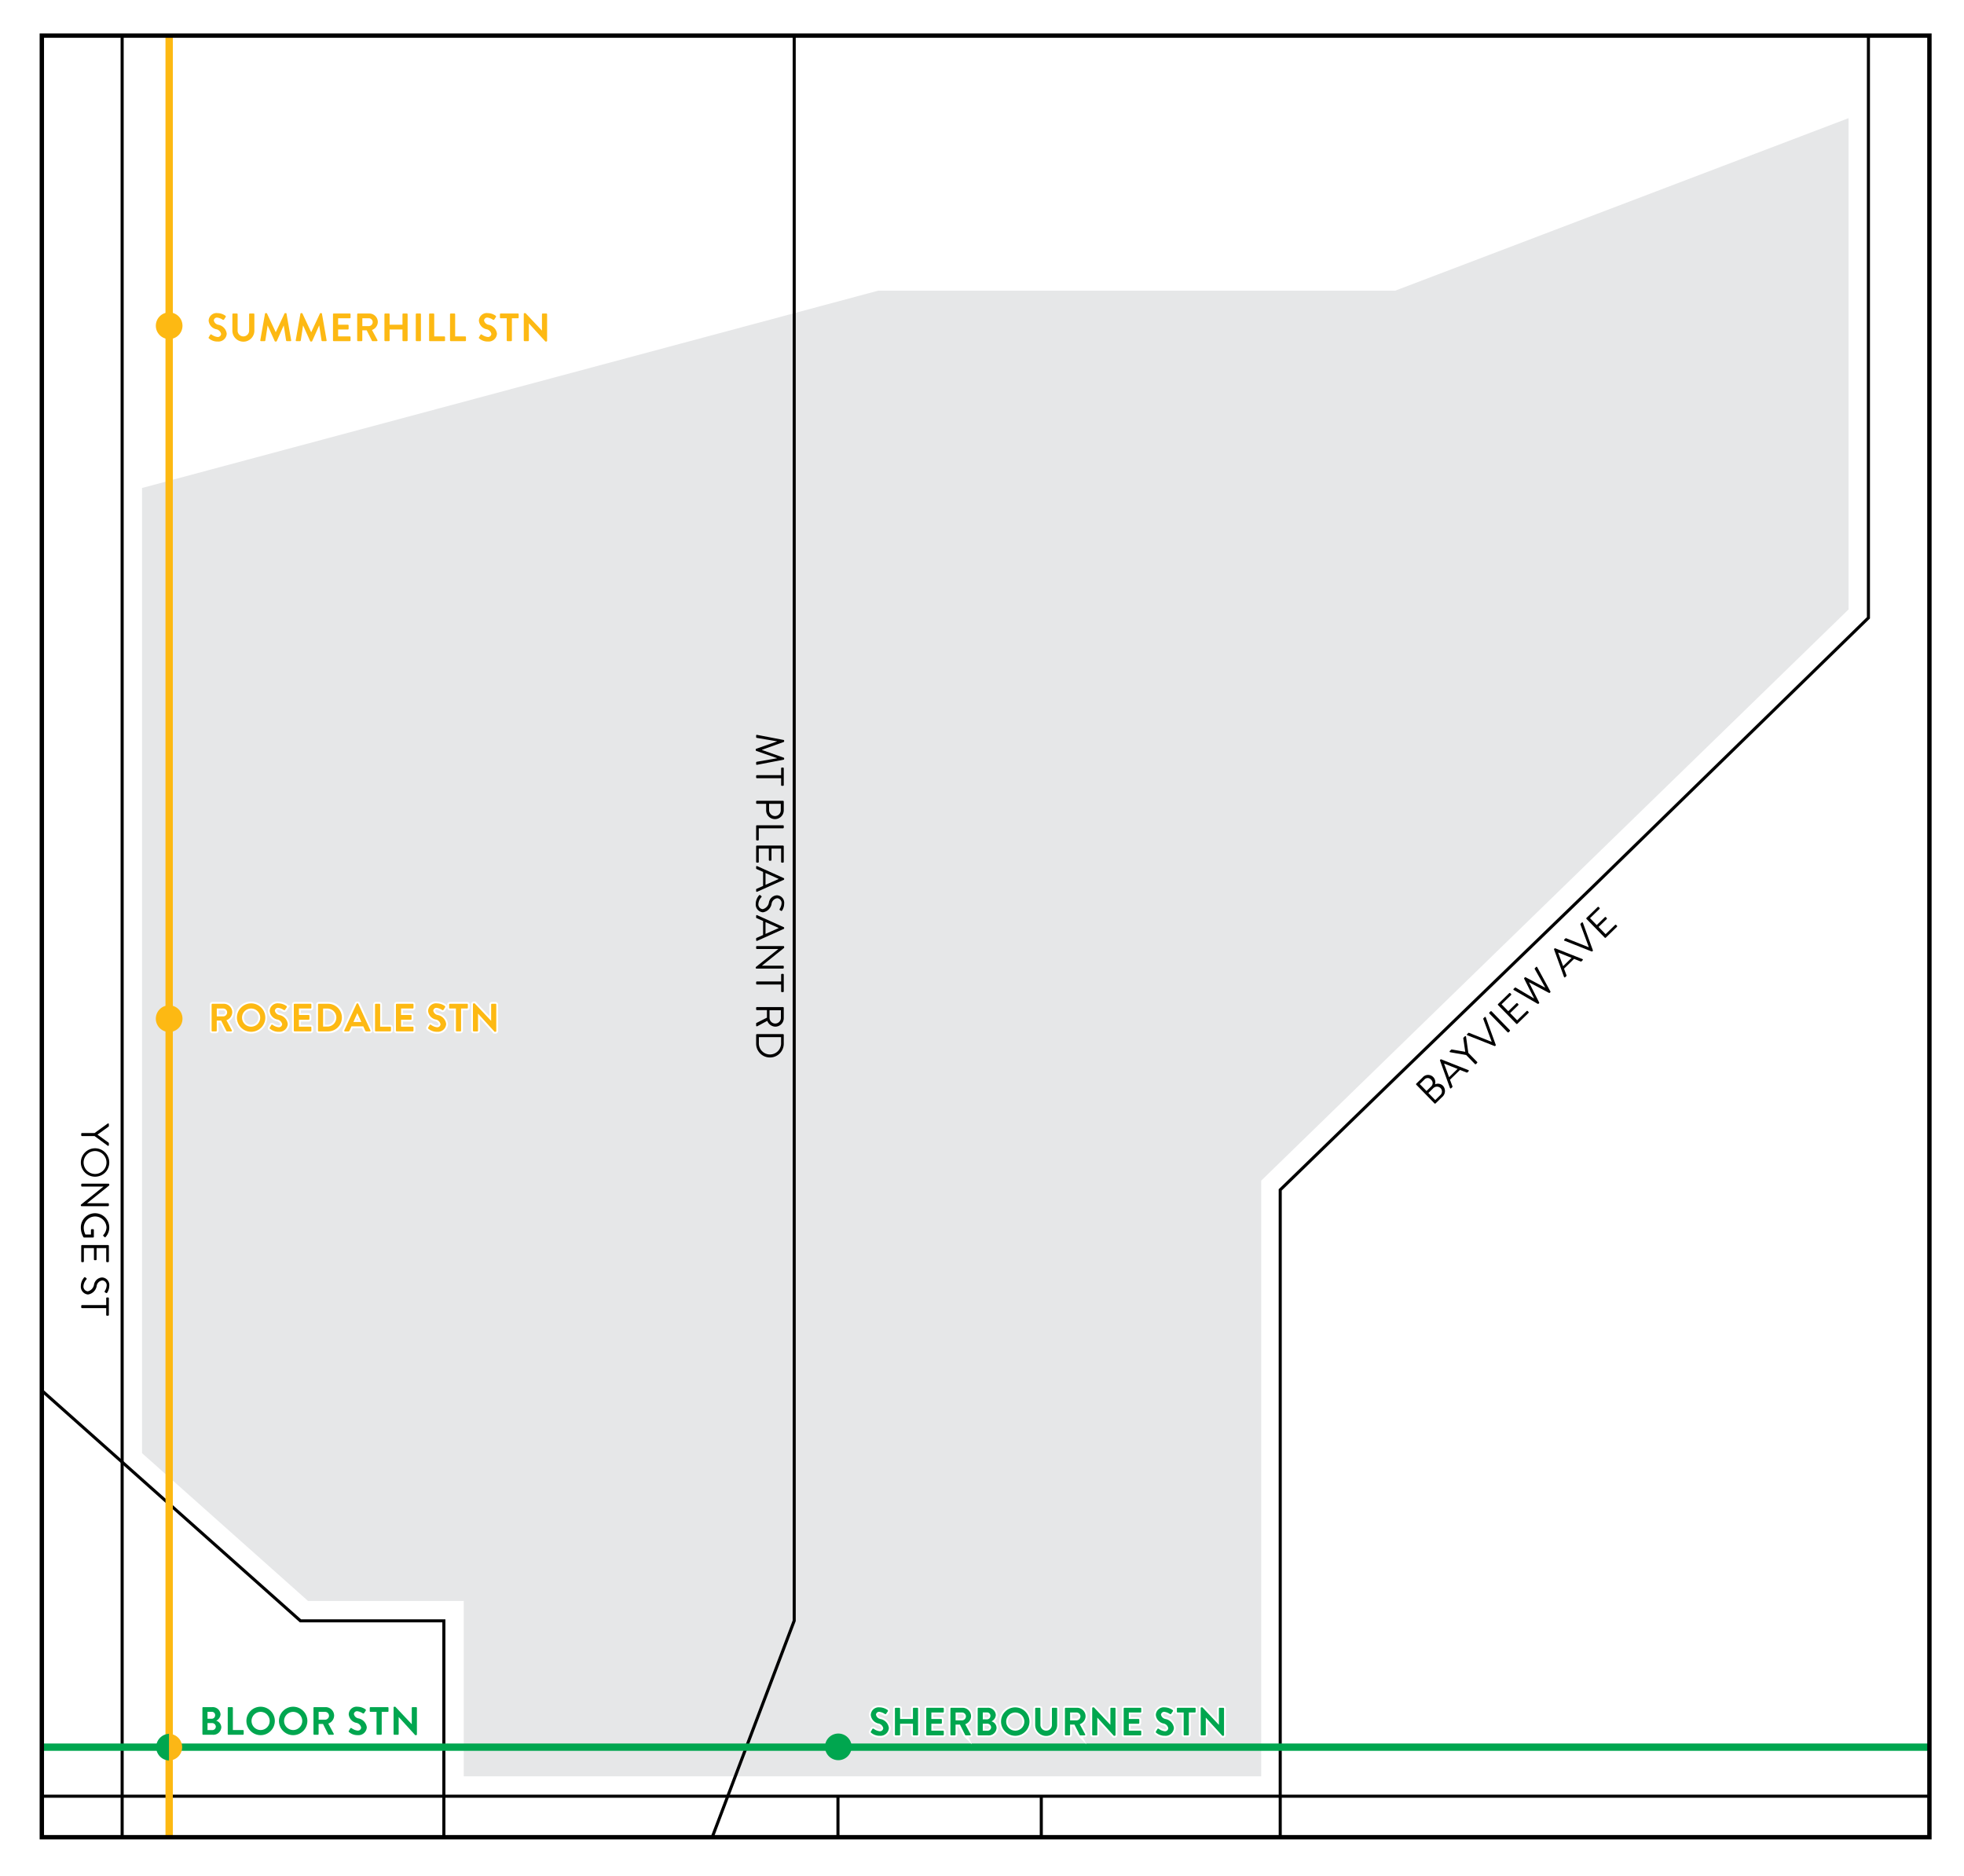 <svg id="2471bcba-31ef-4f0a-be25-6e4d343e0bc6" data-name="rosedale" xmlns="http://www.w3.org/2000/svg" xmlns:xlink="http://www.w3.org/1999/xlink" viewBox="0 0 224 214"><defs><style>.\32 c0e78d7-d12f-4f58-8ff8-7f3d5663a5e4,.\35 0eca047-ec4d-4997-badd-7827541d8a6c,.\39 e404557-04d5-42c5-b6ff-7a42401b6636,.d44c8ea5-ee23-42bc-8c4a-d6adb4c92da2,.db4bed3a-e2bd-4b2f-9542-cbe32918e80b,.fa3383fd-9fdf-4811-a391-8cf0e5d21a16,.fe01411c-d1e9-47d7-a032-c41f442deaa2{fill:none;}.ed82a327-cea1-456f-85a6-0b38f29d4a83{fill:#e6e7e8;}.\33 c5ff8ec-6927-4a9b-b514-c051b00da6b5{clip-path:url(#b043f478-e6c7-459f-a2cf-b42a6d944695);}.\32 c0e78d7-d12f-4f58-8ff8-7f3d5663a5e4,.fa3383fd-9fdf-4811-a391-8cf0e5d21a16{stroke:#000;}.\32 c0e78d7-d12f-4f58-8ff8-7f3d5663a5e4,.\35 0eca047-ec4d-4997-badd-7827541d8a6c,.d44c8ea5-ee23-42bc-8c4a-d6adb4c92da2,.db4bed3a-e2bd-4b2f-9542-cbe32918e80b,.fe01411c-d1e9-47d7-a032-c41f442deaa2{stroke-miterlimit:10;}.\32 c0e78d7-d12f-4f58-8ff8-7f3d5663a5e4{stroke-width:0.351px;}.\35 0eca047-ec4d-4997-badd-7827541d8a6c{stroke:#00a64f;}.\35 0eca047-ec4d-4997-badd-7827541d8a6c,.d44c8ea5-ee23-42bc-8c4a-d6adb4c92da2{stroke-width:0.84px;}.d44c8ea5-ee23-42bc-8c4a-d6adb4c92da2{stroke:#fdb913;}.\38 6ea2f09-9f63-453f-8d8d-d345d0a82b37{fill:#fff;}.db4bed3a-e2bd-4b2f-9542-cbe32918e80b,.fe01411c-d1e9-47d7-a032-c41f442deaa2{stroke:#fff;}.db4bed3a-e2bd-4b2f-9542-cbe32918e80b{stroke-width:0.42px;}.adfdc3fd-bc32-488a-873c-eca2a829a552{fill:#fdb913;}.fe01411c-d1e9-47d7-a032-c41f442deaa2{stroke-width:0.21px;}.\32 f37b7d1-6796-49d3-b0c2-fe2c0ce9a2b9{fill:#00a64f;}.ecd44256-0274-443b-b2cf-54fce97f81c3{fill:#fcb716;}.fa3383fd-9fdf-4811-a391-8cf0e5d21a16{stroke-width:0.5px;}</style><clipPath id="b043f478-e6c7-459f-a2cf-b42a6d944695"><rect class="9e404557-04d5-42c5-b6ff-7a42401b6636" x="4.771" y="4.061" width="215.285" height="205.48"/></clipPath></defs><title>d346-neighbourhood-map-rosedale-01-01-01</title><polygon class="ed82a327-cea1-456f-85a6-0b38f29d4a83" points="52.892 202.595 52.892 182.594 35.131 182.594 16.199 165.738 16.198 55.657 100.155 33.153 159.126 33.153 210.832 13.477 210.832 69.509 143.842 134.659 143.842 202.595 52.892 202.595"/><g class="3c5ff8ec-6927-4a9b-b514-c051b00da6b5"><polyline class="2c0e78d7-d12f-4f58-8ff8-7f3d5663a5e4" points="13.931 -52.656 13.931 127.058 13.931 151.044 13.931 249.761"/></g><path d="M10.782,129.23l1.503-1.085a0.084,0.084,0,0,1,.131.072v0.212a0.093,0.093,0,0,1-.041.071l-1.256.909,1.256,0.91a0.093,0.093,0,0,1,.041.071v0.212a0.084,0.084,0,0,1-.131.072l-1.498-1.099H9.35a0.088,0.088,0,0,1-.085-0.086v-0.175a0.085,0.085,0,0,1,.085-0.086h1.432Z"/><path d="M12.461,132.583a1.62,1.62,0,1,1-1.625-1.616A1.617,1.617,0,0,1,12.461,132.583Zm-2.926,0a1.306,1.306,0,1,0,1.301-1.301A1.309,1.309,0,0,0,9.535,132.583Z"/><path d="M12.38,135.003a0.084,0.084,0,0,1,.081.086v0.112l-2.529,2.03v0.009h2.398a0.086,0.086,0,0,1,.086.086v0.157a0.089,0.089,0,0,1-.086.086H9.3a0.084,0.084,0,0,1-.08-0.086v-0.081l2.578-2.066v-0.004H9.35a0.085,0.085,0,0,1-.085-0.086V135.089a0.089,0.089,0,0,1,.085-0.086h3.029Z"/><path d="M12.461,139.994a1.586,1.586,0,0,1-.418,1.09,0.089,0.089,0,0,1-.127.004c-0.04-.04-0.085-0.09-0.125-0.126-0.045-.04-0.041-0.067.004-0.117a1.364,1.364,0,0,0,.352-0.855,1.298,1.298,0,0,0-2.594,0,1.694,1.694,0,0,0,.189.811h0.631v-0.518a0.081,0.081,0,0,1,.08-0.086h0.167a0.082,0.082,0,0,1,.085.086v0.778a0.084,0.084,0,0,1-.085.081H9.59a0.111,0.111,0,0,1-.072-0.035,2.228,2.228,0,0,1-.297-1.112A1.62,1.62,0,1,1,12.461,139.994Z"/><path d="M12.33,142.006a0.086,0.086,0,0,1,.086.086v1.773a0.085,0.085,0,0,1-.086.085H12.2a0.085,0.085,0,0,1-.086-0.085v-1.513H11.015v1.292a0.089,0.089,0,0,1-.085.086H10.8a0.085,0.085,0,0,1-.086-0.086v-1.292H9.566v1.513a0.084,0.084,0,0,1-.085.085H9.35a0.084,0.084,0,0,1-.085-0.085v-1.773a0.085,0.085,0,0,1,.085-0.086h2.979Z"/><path d="M9.738,145.692c0.026,0.022.059,0.045,0.085,0.067,0.059,0.045.095,0.095,0.04,0.157a1.248,1.248,0,0,0-.342.761,0.544,0.544,0,0,0,.496.604,0.941,0.941,0,0,0,.711-0.788,0.979,0.979,0,0,1,.932-0.792,0.857,0.857,0,0,1,.801.959,1.474,1.474,0,0,1-.229.77,0.1,0.1,0,0,1-.153.027c-0.027-.019-0.059-0.036-0.085-0.055a0.101,0.101,0,0,1-.04-0.157,1.266,1.266,0,0,0,.207-0.59,0.538,0.538,0,0,0-.496-0.621,0.752,0.752,0,0,0-.635.607,1.17,1.17,0,0,1-.999,1,0.895,0.895,0,0,1-.81-0.973,1.471,1.471,0,0,1,.364-0.95A0.099,0.099,0,0,1,9.738,145.692Z"/><path d="M12.114,148.85v-0.783a0.085,0.085,0,0,1,.086-0.085h0.13a0.086,0.086,0,0,1,.086.085v1.909a0.085,0.085,0,0,1-.086.085H12.2a0.085,0.085,0,0,1-.086-0.085v-0.783H9.35a0.089,0.089,0,0,1-.085-0.086v-0.171a0.089,0.089,0,0,1,.085-0.086h2.764Z"/><g class="3c5ff8ec-6927-4a9b-b514-c051b00da6b5"><polyline class="2c0e78d7-d12f-4f58-8ff8-7f3d5663a5e4" points="-31.6 204.863 135.934 204.863 232.419 204.863"/><polyline class="2c0e78d7-d12f-4f58-8ff8-7f3d5663a5e4" points="-63.961 121.428 -36.994 121.415 34.267 184.862 50.624 184.862 50.624 213.949"/><polyline class="2c0e78d7-d12f-4f58-8ff8-7f3d5663a5e4" points="90.581 -58.326 90.581 82.339 90.581 120.933 90.581 184.854 77.14 220.344 77.14 224.719"/></g><path d="M89.373,84.395a0.088,0.088,0,0,1,.062.081v0.072a0.086,0.086,0,0,1-.049.076l-2.48.892v0.022l2.48,0.878a0.086,0.086,0,0,1,.049.076v0.072a0.087,0.087,0,0,1-.062.081l-3.025.581a0.078,0.078,0,0,1-.107-0.081V86.965a0.093,0.093,0,0,1,.062-0.081l2.318-.4V86.466l-2.377-.829a0.089,0.089,0,0,1-.049-0.076V85.48a0.089,0.089,0,0,1,.049-0.076l2.377-.838V84.548l-2.318-.392a0.088,0.088,0,0,1-.062-0.081V83.896a0.078,0.078,0,0,1,.107-0.081Z"/><path d="M89.089,88.414v-0.783a0.085,0.085,0,0,1,.086-0.085h0.13a0.086,0.086,0,0,1,.086.085v1.909a0.085,0.085,0,0,1-.086.085H89.174a0.085,0.085,0,0,1-.086-0.085v-0.783H86.325a0.089,0.089,0,0,1-.085-0.086v-0.171a0.089,0.089,0,0,1,.085-0.086h2.764Z"/><path d="M89.304,91.335a0.086,0.086,0,0,1,.086.086v0.994a1.004,1.004,0,1,1-2.008.005V91.676H86.325a0.088,0.088,0,0,1-.085-0.085v-0.171a0.085,0.085,0,0,1,.085-0.086h2.979Zm-1.588,1.058a0.687,0.687,0,0,0,.688.685,0.665,0.665,0,0,0,.645-0.685V91.676h-1.332v0.716Z"/><path d="M89.304,94.125a0.086,0.086,0,0,1,.086.086v0.176a0.089,0.089,0,0,1-.086.085H86.541v1.297a0.085,0.085,0,0,1-.085.085H86.325a0.085,0.085,0,0,1-.085-0.085V94.211a0.085,0.085,0,0,1,.085-0.086h2.979Z"/><path d="M89.304,96.442a0.086,0.086,0,0,1,.086.086v1.773a0.085,0.085,0,0,1-.086.085H89.174a0.085,0.085,0,0,1-.086-0.085v-1.513H87.99v1.292a0.089,0.089,0,0,1-.085.086H87.775a0.085,0.085,0,0,1-.086-0.086v-1.292H86.541v1.513a0.084,0.084,0,0,1-.085.085H86.325a0.084,0.084,0,0,1-.085-0.085V96.528a0.085,0.085,0,0,1,.085-0.086h2.979Z"/><path d="M86.357,98.783l3.029,1.368a0.081,0.081,0,0,1,.049.076v0.045a0.082,0.082,0,0,1-.049.077l-3.029,1.359a0.08,0.08,0,0,1-.117-0.077V101.452a0.082,0.082,0,0,1,.049-0.076l0.743-.333V99.444l-0.743-.328a0.083,0.083,0,0,1-.049-0.077V98.859A0.079,0.079,0,0,1,86.357,98.783Zm0.953,2.138c0.491-.221.986-0.437,1.477-0.657v-0.036L87.31,99.57v1.351Z"/><path d="M86.713,102.104c0.026,0.022.059,0.045,0.085,0.067,0.059,0.045.095,0.095,0.04,0.157a1.248,1.248,0,0,0-.342.761,0.544,0.544,0,0,0,.496.604,0.941,0.941,0,0,0,.711-0.788,0.979,0.979,0,0,1,.932-0.792,0.857,0.857,0,0,1,.801.959,1.474,1.474,0,0,1-.229.77,0.1,0.1,0,0,1-.153.027c-0.027-.019-0.059-0.036-0.085-0.055a0.101,0.101,0,0,1-.04-0.157,1.266,1.266,0,0,0,.207-0.59,0.538,0.538,0,0,0-.496-0.621,0.752,0.752,0,0,0-.635.607,1.17,1.17,0,0,1-.999,1,0.895,0.895,0,0,1-.81-0.973,1.471,1.471,0,0,1,.364-0.95A0.099,0.099,0,0,1,86.713,102.104Z"/><path d="M86.357,104.381l3.029,1.368a0.081,0.081,0,0,1,.049.076v0.045a0.082,0.082,0,0,1-.049.077l-3.029,1.359a0.08,0.08,0,0,1-.117-0.077v-0.18a0.082,0.082,0,0,1,.049-0.076l0.743-.333v-1.599l-0.743-.328a0.083,0.083,0,0,1-.049-0.077v-0.18A0.079,0.079,0,0,1,86.357,104.381Zm0.953,2.138c0.491-.221.986-0.437,1.477-0.657v-0.036l-1.477-.657v1.351Z"/><path d="M89.354,107.905a0.084,0.084,0,0,1,.081.086v0.112l-2.529,2.03v0.009h2.398a0.086,0.086,0,0,1,.086.086v0.157a0.089,0.089,0,0,1-.086.085h-3.029a0.083,0.083,0,0,1-.08-0.085v-0.081l2.578-2.066V108.234H86.325a0.085,0.085,0,0,1-.085-0.086v-0.157a0.089,0.089,0,0,1,.085-0.086h3.029Z"/><path d="M89.089,111.941v-0.783a0.085,0.085,0,0,1,.086-0.085h0.13a0.086,0.086,0,0,1,.086.085V113.067a0.085,0.085,0,0,1-.086.085H89.174a0.085,0.085,0,0,1-.086-0.085v-0.783H86.325a0.089,0.089,0,0,1-.085-0.086V112.027a0.089,0.089,0,0,1,.085-0.086h2.764Z"/><path d="M89.304,114.862a0.086,0.086,0,0,1,.086.086v1.166a0.967,0.967,0,0,1-.959.98,1.005,1.005,0,0,1-.918-0.666l-1.144.617a0.085,0.085,0,0,1-.13-0.077v-0.229a0.075,0.075,0,0,1,.04-0.071l1.192-.6v-0.859H86.325a0.088,0.088,0,0,1-.085-0.086v-0.175a0.085,0.085,0,0,1,.085-0.086h2.979Zm-1.535,1.229a0.646,0.646,0,1,0,1.293,0v-0.874h-1.293v0.874Z"/><path d="M89.304,117.945a0.085,0.085,0,0,1,.086.081v1.009a1.575,1.575,0,1,1-3.15,0V118.026a0.084,0.084,0,0,1,.085-0.081h2.979Zm-2.754,1.018a1.267,1.267,0,1,0,2.533,0v-0.676h-2.533v0.676Z"/><path d="M161.53,123.715a0.086,0.086,0,0,1,.002-0.122l0.705-.688a0.825,0.825,0,0,1,1.426.773,0.796,0.796,0,0,1,.899.148,0.893,0.893,0,0,1-.097,1.307l-0.736.716a0.086,0.086,0,0,1-.121-0.001Zm1.693,0.204a0.52,0.52,0,0,0-.006-0.78,0.499,0.499,0,0,0-.764-0.01l-0.525.512,0.77,0.79Zm1.057,0.975a0.553,0.553,0,0,0,.008-0.804,0.597,0.597,0,0,0-.848.052l-0.531.518L163.694,125.465Z"/><path d="M165.372,124.088l-1.133-3.125a0.083,0.083,0,0,1,.021-0.089l0.031-.031a0.08,0.08,0,0,1,.09-0.018l3.087,1.222a0.08,0.08,0,0,1,.026.138l-0.128.125a0.081,0.081,0,0,1-.089.018l-0.758-.299-1.145,1.115,0.283,0.761a0.085,0.085,0,0,1-.021.089l-0.129.125A0.08,0.08,0,0,1,165.372,124.088Zm0.867-2.175c-0.501-.197-1-0.402-1.501-0.6l-0.026.025,0.559,1.517Z"/><path d="M167.223,120.331l-1.826-.32a0.084,0.084,0,0,1-.039-0.144l0.152-.148a0.094,0.094,0,0,1,.08-0.021l1.527,0.265-0.225-1.534a0.091,0.091,0,0,1,.023-0.079l0.151-.148a0.083,0.083,0,0,1,.143.043l0.259,1.84,1.002,1.029a0.088,0.088,0,0,1-.002.121l-0.125.122a0.086,0.086,0,0,1-.121-0.001Z"/><path d="M167.362,118.08a0.08,0.08,0,0,1-.027-0.138l0.129-.125a0.082,0.082,0,0,1,.09-0.018l2.562,1.024,0.013-.013-0.955-2.587a0.087,0.087,0,0,1,.021-0.089l0.129-.125a0.079,0.079,0,0,1,.136.031l1.134,3.125a0.087,0.087,0,0,1-.021.089l-0.032.031a0.089,0.089,0,0,1-.089.018Z"/><path d="M169.868,115.596a0.089,0.089,0,0,1,.002-0.121l0.129-.125a0.089,0.089,0,0,1,.121.001l2.078,2.135a0.089,0.089,0,0,1-.002.122l-0.129.125a0.089,0.089,0,0,1-.121-0.002Z"/><path d="M170.858,114.632a0.086,0.086,0,0,1,.002-0.122l1.27-1.237a0.086,0.086,0,0,1,.121.002l0.091,0.093a0.085,0.085,0,0,1-.001.121l-1.084,1.055,0.767,0.787,0.925-.901a0.09,0.09,0,0,1,.122.001l0.091,0.093a0.086,0.086,0,0,1-.002.122l-0.926.901,0.801,0.822,1.084-1.055a0.085,0.085,0,0,1,.121.002l0.091,0.093a0.086,0.086,0,0,1-.001.121l-1.271,1.237a0.085,0.085,0,0,1-.121-0.001Z"/><path d="M172.653,112.915a0.079,0.079,0,0,1-.018-0.134l0.136-.131a0.091,0.091,0,0,1,.103-0.011l2.074,1.233,0.013-.012-1.129-2.237a0.076,0.076,0,0,1,.021-0.089l0.059-.057a0.081,0.081,0,0,1,.089-0.018l2.216,1.179,0.014-.013-1.188-2.098a0.091,0.091,0,0,1,.015-0.102l0.135-.132a0.078,0.078,0,0,1,.133.021l1.501,2.761a0.087,0.087,0,0,1-.015.102l-0.051.05a0.092,0.092,0,0,1-.089.018l-2.258-1.202-0.017.016,1.152,2.279a0.094,0.094,0,0,1-.021.089l-0.051.05a0.087,0.087,0,0,1-.103.011Z"/><path d="M178.38,111.423l-1.133-3.125a0.081,0.081,0,0,1,.02-0.089l0.033-.031a0.08,0.08,0,0,1,.089-0.018l3.087,1.222a0.08,0.08,0,0,1,.027.138l-0.129.125a0.084,0.084,0,0,1-.09.018l-0.756-.3-1.146,1.115,0.282,0.761a0.082,0.082,0,0,1-.02.089l-0.129.125A0.08,0.08,0,0,1,178.38,111.423Zm0.865-2.175c-0.5-.198-1-0.402-1.5-0.6l-0.025.025,0.559,1.517Z"/><path d="M178.44,107.293a0.08,0.08,0,0,1-.026-0.138l0.129-.125a0.083,0.083,0,0,1,.089-0.018l2.562,1.024,0.013-.013-0.956-2.587a0.087,0.087,0,0,1,.021-0.089l0.129-.125a0.079,0.079,0,0,1,.136.031l1.134,3.125a0.088,0.088,0,0,1-.021.089l-0.031.031a0.092,0.092,0,0,1-.09.018Z"/><path d="M180.946,104.809a0.087,0.087,0,0,1,.002-0.122l1.271-1.237a0.083,0.083,0,0,1,.119.002l0.092,0.093a0.085,0.085,0,0,1-.001.121l-1.084,1.055,0.767,0.787,0.926-.901a0.089,0.089,0,0,1,.121.001l0.091,0.093a0.087,0.087,0,0,1-.002.122l-0.926.901,0.801,0.822,1.084-1.055a0.084,0.084,0,0,1,.12.002l0.092,0.093a0.085,0.085,0,0,1-.002.121l-1.27,1.237a0.086,0.086,0,0,1-.122-0.001Z"/><g class="3c5ff8ec-6927-4a9b-b514-c051b00da6b5"><line class="2c0e78d7-d12f-4f58-8ff8-7f3d5663a5e4" x1="95.572" y1="212.889" x2="95.572" y2="204.863"/><line class="2c0e78d7-d12f-4f58-8ff8-7f3d5663a5e4" x1="118.762" y1="212.889" x2="118.762" y2="204.863"/><polyline class="2c0e78d7-d12f-4f58-8ff8-7f3d5663a5e4" points="146.013 244.057 146.013 135.709 159.409 122.694 181.529 101.274 213.099 70.467 213.099 -36.467 187.748 -61.817"/><line class="50eca047-ec4d-4997-badd-7827541d8a6c" x1="-397.371" y1="199.271" x2="232.419" y2="199.271"/></g><g class="3c5ff8ec-6927-4a9b-b514-c051b00da6b5"><line class="d44c8ea5-ee23-42bc-8c4a-d6adb4c92da2" x1="19.294" y1="-58.326" x2="19.294" y2="244.091"/></g><path class="86ea2f09-9f63-453f-8d8d-d345d0a82b37" d="M24.136,114.57a0.086,0.086,0,0,1,.086-0.085h1.287a0.975,0.975,0,0,1,.981.968,0.993,0.993,0,0,1-.666.909l0.616,1.144a0.085,0.085,0,0,1-.076.13H25.892a0.079,0.079,0,0,1-.072-0.041l-0.599-1.193h-0.499v1.148a0.089,0.089,0,0,1-.086.085H24.222a0.086,0.086,0,0,1-.086-0.085v-2.98ZM25.461,115.921a0.458,0.458,0,0,0,.445-0.459,0.448,0.448,0,0,0-.445-0.437H24.726v0.896H25.461Z"/><path class="86ea2f09-9f63-453f-8d8d-d345d0a82b37" d="M28.637,114.44a1.62,1.62,0,1,1-1.616,1.625A1.617,1.617,0,0,1,28.637,114.44Zm0,2.656a1.035,1.035,0,1,0-1.031-1.031A1.037,1.037,0,0,0,28.637,117.096Z"/><path class="86ea2f09-9f63-453f-8d8d-d345d0a82b37" d="M30.774,117.195l0.162-.279a0.105,0.105,0,0,1,.153-0.032,1.491,1.491,0,0,0,.68.279,0.376,0.376,0,0,0,.41-0.347,0.69,0.69,0,0,0-.572-0.54,1.1,1.1,0,0,1-.846-0.972,0.899,0.899,0,0,1,1.013-.864,1.59,1.59,0,0,1,.9.301,0.111,0.111,0,0,1,.026.149l-0.171.256a0.118,0.118,0,0,1-.157.054,1.481,1.481,0,0,0-.626-0.248,0.359,0.359,0,0,0-.396.315,0.633,0.633,0,0,0,.531.504,1.188,1.188,0,0,1,.941,1.018,0.951,0.951,0,0,1-1.035.891,1.447,1.447,0,0,1-.99-0.351A0.089,0.089,0,0,1,30.774,117.195Z"/><path class="86ea2f09-9f63-453f-8d8d-d345d0a82b37" d="M33.51,114.57a0.086,0.086,0,0,1,.086-0.085h1.832a0.086,0.086,0,0,1,.086.085v0.369a0.086,0.086,0,0,1-.086.085h-1.332v0.738h1.111a0.089,0.089,0,0,1,.086.085v0.374a0.086,0.086,0,0,1-.086.085H34.096v0.788h1.332a0.086,0.086,0,0,1,.086.085v0.369a0.086,0.086,0,0,1-.086.085h-1.832a0.086,0.086,0,0,1-.086-0.085v-2.98Z"/><path class="86ea2f09-9f63-453f-8d8d-d345d0a82b37" d="M36.269,114.57a0.085,0.085,0,0,1,.081-0.085h1.067a1.575,1.575,0,1,1,0,3.151H36.35a0.085,0.085,0,0,1-.081-0.085v-2.98Zm1.095,2.516a1.029,1.029,0,0,0,0-2.057H36.85v2.057h0.514Z"/><path class="86ea2f09-9f63-453f-8d8d-d345d0a82b37" d="M39.266,117.519l1.4-3.029a0.079,0.079,0,0,1,.076-0.049h0.045a0.075,0.075,0,0,1,.076.049l1.387,3.029a0.079,0.079,0,0,1-.076.117h-0.392A0.129,0.129,0,0,1,41.652,117.546l-0.221-.486H40.086l-0.221.486a0.135,0.135,0,0,1-.131.09h-0.392A0.079,0.079,0,0,1,39.266,117.519Zm1.944-.959-0.45-.99H40.747l-0.44.99h0.904Z"/><path class="86ea2f09-9f63-453f-8d8d-d345d0a82b37" d="M42.772,114.57a0.086,0.086,0,0,1,.086-0.085h0.414a0.089,0.089,0,0,1,.086.085v2.525h1.147a0.086,0.086,0,0,1,.086.085v0.369a0.086,0.086,0,0,1-.086.085H42.858a0.086,0.086,0,0,1-.086-0.085v-2.98Z"/><path class="86ea2f09-9f63-453f-8d8d-d345d0a82b37" d="M45.157,114.57a0.086,0.086,0,0,1,.086-0.085h1.832a0.086,0.086,0,0,1,.086.085v0.369a0.086,0.086,0,0,1-.086.085h-1.332v0.738h1.111a0.089,0.089,0,0,1,.086.085v0.374a0.086,0.086,0,0,1-.086.085H45.743v0.788h1.332a0.086,0.086,0,0,1,.086.085v0.369a0.086,0.086,0,0,1-.086.085h-1.832a0.086,0.086,0,0,1-.086-0.085v-2.98Z"/><path class="86ea2f09-9f63-453f-8d8d-d345d0a82b37" d="M48.839,117.195l0.162-.279a0.105,0.105,0,0,1,.153-0.032,1.491,1.491,0,0,0,.68.279,0.376,0.376,0,0,0,.41-0.347,0.69,0.69,0,0,0-.572-0.54,1.1,1.1,0,0,1-.846-0.972,0.899,0.899,0,0,1,1.013-.864,1.59,1.59,0,0,1,.9.301,0.111,0.111,0,0,1,.026.149l-0.171.256a0.118,0.118,0,0,1-.157.054,1.481,1.481,0,0,0-.626-0.248,0.359,0.359,0,0,0-.396.315,0.633,0.633,0,0,0,.531.504,1.188,1.188,0,0,1,.941,1.018,0.951,0.951,0,0,1-1.035.891,1.447,1.447,0,0,1-.99-0.351A0.089,0.089,0,0,1,48.839,117.195Z"/><path class="86ea2f09-9f63-453f-8d8d-d345d0a82b37" d="M51.998,115.025H51.308a0.085,0.085,0,0,1-.085-0.085v-0.369a0.085,0.085,0,0,1,.085-0.085H53.276a0.085,0.085,0,0,1,.085.085v0.369a0.085,0.085,0,0,1-.085.085H52.588v2.525a0.089,0.089,0,0,1-.086.085H52.083a0.088,0.088,0,0,1-.085-0.085V115.025Z"/><path class="86ea2f09-9f63-453f-8d8d-d345d0a82b37" d="M53.941,114.521a0.085,0.085,0,0,1,.086-0.081h0.112l1.873,1.989h0.004v-1.859a0.086,0.086,0,0,1,.086-0.085h0.414a0.089,0.089,0,0,1,.086.085v3.029a0.085,0.085,0,0,1-.086.081h-0.108L54.527,115.615H54.522v1.936a0.086,0.086,0,0,1-.086.085H54.027a0.089,0.089,0,0,1-.086-0.085v-3.029Z"/><g class="3c5ff8ec-6927-4a9b-b514-c051b00da6b5"><path class="db4bed3a-e2bd-4b2f-9542-cbe32918e80b" d="M24.725,115.921v-0.896h0.734a0.448,0.448,0,0,1,.446.437,0.458,0.458,0,0,1-.446.459h-0.734Zm-0.589,1.629a0.086,0.086,0,0,0,.085.086h0.415a0.089,0.089,0,0,0,.085-0.086V116.402h0.5l0.598,1.193a0.078,0.078,0,0,0,.072.041h0.473a0.085,0.085,0,0,0,.076-0.131l-0.617-1.143a0.993,0.993,0,0,0,.667-0.909,0.975,0.975,0,0,0-.981-0.968h-1.288a0.086,0.086,0,0,0-.085.086v2.979Z"/><path class="db4bed3a-e2bd-4b2f-9542-cbe32918e80b" d="M27.606,116.065a1.033,1.033,0,1,1,1.03,1.031A1.04,1.04,0,0,1,27.606,116.065Zm-0.585,0a1.618,1.618,0,1,0,1.615-1.624A1.606,1.606,0,0,0,27.021,116.065Z"/><path class="db4bed3a-e2bd-4b2f-9542-cbe32918e80b" d="M30.797,117.33a1.445,1.445,0,0,0,.99.351,0.95,0.95,0,0,0,1.035-.891,1.185,1.185,0,0,0-.94-1.017,0.633,0.633,0,0,1-.531-0.504,0.358,0.358,0,0,1,.395-0.315,1.489,1.489,0,0,1,.626.247,0.119,0.119,0,0,0,.158-0.054l0.171-.256a0.113,0.113,0,0,0-.027-0.149,1.59,1.59,0,0,0-.901-0.301,0.898,0.898,0,0,0-1.012.864,1.101,1.101,0,0,0,.846.972,0.689,0.689,0,0,1,.572.54,0.376,0.376,0,0,1-.41.346,1.492,1.492,0,0,1-.68-0.279,0.105,0.105,0,0,0-.153.032l-0.161.279A0.088,0.088,0,0,0,30.797,117.33Z"/><path class="db4bed3a-e2bd-4b2f-9542-cbe32918e80b" d="M33.51,117.55a0.086,0.086,0,0,0,.085.086h1.832a0.086,0.086,0,0,0,.086-0.086v-0.369a0.085,0.085,0,0,0-.086-0.085h-1.332v-0.788h1.112a0.086,0.086,0,0,0,.085-0.086v-0.373a0.089,0.089,0,0,0-.085-0.086H34.095v-0.738h1.332a0.085,0.085,0,0,0,.086-0.085v-0.369a0.086,0.086,0,0,0-.086-0.086h-1.832a0.086,0.086,0,0,0-.085.086v2.979Z"/><path class="db4bed3a-e2bd-4b2f-9542-cbe32918e80b" d="M36.85,117.087v-2.057h0.513a1.029,1.029,0,0,1,0,2.057H36.85Zm-0.581.463a0.085,0.085,0,0,0,.081.086h1.066a1.576,1.576,0,1,0,0-3.151h-1.066a0.085,0.085,0,0,0-.081.086v2.979Z"/><path class="db4bed3a-e2bd-4b2f-9542-cbe32918e80b" d="M40.306,116.56l0.441-.99h0.013l0.451,0.99h-0.905Zm-0.963,1.076h0.391a0.135,0.135,0,0,0,.131-0.09l0.221-.486h1.345l0.221,0.486a0.129,0.129,0,0,0,.13.09h0.392a0.079,0.079,0,0,0,.076-0.117l-1.386-3.029a0.075,0.075,0,0,0-.076-0.049h-0.045a0.081,0.081,0,0,0-.077.049l-1.399,3.029A0.079,0.079,0,0,0,39.343,117.636Z"/><path class="db4bed3a-e2bd-4b2f-9542-cbe32918e80b" d="M42.772,117.55a0.086,0.086,0,0,0,.085.086h1.648a0.086,0.086,0,0,0,.085-0.086v-0.369a0.085,0.085,0,0,0-.085-0.085H43.357v-2.525a0.088,0.088,0,0,0-.085-0.086h-0.415a0.086,0.086,0,0,0-.085.086v2.979Z"/><path class="db4bed3a-e2bd-4b2f-9542-cbe32918e80b" d="M45.157,117.55a0.086,0.086,0,0,0,.085.086h1.832a0.086,0.086,0,0,0,.086-0.086v-0.369a0.085,0.085,0,0,0-.086-0.085h-1.332v-0.788h1.112a0.085,0.085,0,0,0,.085-0.086v-0.373a0.089,0.089,0,0,0-.085-0.086H45.742v-0.738h1.332a0.085,0.085,0,0,0,.086-0.085v-0.369a0.086,0.086,0,0,0-.086-0.086h-1.832a0.086,0.086,0,0,0-.085.086v2.979Z"/><path class="db4bed3a-e2bd-4b2f-9542-cbe32918e80b" d="M48.861,117.33a1.445,1.445,0,0,0,.99.351,0.95,0.95,0,0,0,1.035-.891,1.185,1.185,0,0,0-.94-1.017,0.633,0.633,0,0,1-.531-0.504,0.358,0.358,0,0,1,.395-0.315,1.489,1.489,0,0,1,.626.247,0.119,0.119,0,0,0,.158-0.054l0.171-.256a0.113,0.113,0,0,0-.027-0.149,1.59,1.59,0,0,0-.901-0.301,0.898,0.898,0,0,0-1.012.864,1.101,1.101,0,0,0,.846.972,0.689,0.689,0,0,1,.572.54,0.376,0.376,0,0,1-.41.346,1.481,1.481,0,0,1-.679-0.279,0.105,0.105,0,0,0-.153.032l-0.162.279A0.088,0.088,0,0,0,48.861,117.33Z"/><path class="db4bed3a-e2bd-4b2f-9542-cbe32918e80b" d="M51.997,117.55a0.089,0.089,0,0,0,.085.086h0.419a0.089,0.089,0,0,0,.086-0.086v-2.525h0.688a0.085,0.085,0,0,0,.086-0.085v-0.369a0.086,0.086,0,0,0-.086-0.086h-1.967a0.086,0.086,0,0,0-.085.086v0.369a0.085,0.085,0,0,0,.085.085h0.689v2.525Z"/><path class="db4bed3a-e2bd-4b2f-9542-cbe32918e80b" d="M53.941,117.55a0.089,0.089,0,0,0,.085.086h0.41a0.086,0.086,0,0,0,.086-0.086v-1.935h0.004l1.881,2.065h0.108a0.084,0.084,0,0,0,.086-0.081v-3.028a0.089,0.089,0,0,0-.086-0.086H56.101a0.086,0.086,0,0,0-.085.086v1.858h-0.005l-1.872-1.989h-0.113a0.085,0.085,0,0,0-.085.081v3.029Z"/></g><path class="adfdc3fd-bc32-488a-873c-eca2a829a552" d="M24.136,114.57a0.086,0.086,0,0,1,.086-0.085h1.287a0.975,0.975,0,0,1,.981.968,0.993,0.993,0,0,1-.666.909l0.616,1.144a0.085,0.085,0,0,1-.076.13H25.892a0.079,0.079,0,0,1-.072-0.041l-0.599-1.193h-0.499v1.148a0.089,0.089,0,0,1-.086.085H24.222a0.086,0.086,0,0,1-.086-0.085v-2.98ZM25.461,115.921a0.458,0.458,0,0,0,.445-0.459,0.448,0.448,0,0,0-.445-0.437H24.726v0.896H25.461Z"/><path class="adfdc3fd-bc32-488a-873c-eca2a829a552" d="M28.637,114.44a1.62,1.62,0,1,1-1.616,1.625A1.617,1.617,0,0,1,28.637,114.44Zm0,2.656a1.035,1.035,0,1,0-1.031-1.031A1.037,1.037,0,0,0,28.637,117.096Z"/><path class="adfdc3fd-bc32-488a-873c-eca2a829a552" d="M30.774,117.195l0.162-.279a0.105,0.105,0,0,1,.153-0.032,1.491,1.491,0,0,0,.68.279,0.376,0.376,0,0,0,.41-0.347,0.69,0.69,0,0,0-.572-0.54,1.1,1.1,0,0,1-.846-0.972,0.899,0.899,0,0,1,1.013-.864,1.59,1.59,0,0,1,.9.301,0.111,0.111,0,0,1,.026.149l-0.171.256a0.118,0.118,0,0,1-.157.054,1.481,1.481,0,0,0-.626-0.248,0.359,0.359,0,0,0-.396.315,0.633,0.633,0,0,0,.531.504,1.188,1.188,0,0,1,.941,1.018,0.951,0.951,0,0,1-1.035.891,1.447,1.447,0,0,1-.99-0.351A0.089,0.089,0,0,1,30.774,117.195Z"/><path class="adfdc3fd-bc32-488a-873c-eca2a829a552" d="M33.51,114.57a0.086,0.086,0,0,1,.086-0.085h1.832a0.086,0.086,0,0,1,.086.085v0.369a0.086,0.086,0,0,1-.086.085h-1.332v0.738h1.111a0.089,0.089,0,0,1,.086.085v0.374a0.086,0.086,0,0,1-.086.085H34.096v0.788h1.332a0.086,0.086,0,0,1,.086.085v0.369a0.086,0.086,0,0,1-.086.085h-1.832a0.086,0.086,0,0,1-.086-0.085v-2.98Z"/><path class="adfdc3fd-bc32-488a-873c-eca2a829a552" d="M36.269,114.57a0.085,0.085,0,0,1,.081-0.085h1.067a1.575,1.575,0,1,1,0,3.151H36.35a0.085,0.085,0,0,1-.081-0.085v-2.98Zm1.095,2.516a1.029,1.029,0,0,0,0-2.057H36.85v2.057h0.514Z"/><path class="adfdc3fd-bc32-488a-873c-eca2a829a552" d="M39.266,117.519l1.4-3.029a0.079,0.079,0,0,1,.076-0.049h0.045a0.075,0.075,0,0,1,.076.049l1.387,3.029a0.079,0.079,0,0,1-.076.117h-0.392A0.129,0.129,0,0,1,41.652,117.546l-0.221-.486H40.086l-0.221.486a0.135,0.135,0,0,1-.131.09h-0.392A0.079,0.079,0,0,1,39.266,117.519Zm1.944-.959-0.45-.99H40.747l-0.44.99h0.904Z"/><path class="adfdc3fd-bc32-488a-873c-eca2a829a552" d="M42.772,114.57a0.086,0.086,0,0,1,.086-0.085h0.414a0.089,0.089,0,0,1,.086.085v2.525h1.147a0.086,0.086,0,0,1,.086.085v0.369a0.086,0.086,0,0,1-.086.085H42.858a0.086,0.086,0,0,1-.086-0.085v-2.98Z"/><path class="adfdc3fd-bc32-488a-873c-eca2a829a552" d="M45.157,114.57a0.086,0.086,0,0,1,.086-0.085h1.832a0.086,0.086,0,0,1,.086.085v0.369a0.086,0.086,0,0,1-.086.085h-1.332v0.738h1.111a0.089,0.089,0,0,1,.086.085v0.374a0.086,0.086,0,0,1-.086.085H45.743v0.788h1.332a0.086,0.086,0,0,1,.086.085v0.369a0.086,0.086,0,0,1-.086.085h-1.832a0.086,0.086,0,0,1-.086-0.085v-2.98Z"/><path class="adfdc3fd-bc32-488a-873c-eca2a829a552" d="M48.839,117.195l0.162-.279a0.105,0.105,0,0,1,.153-0.032,1.491,1.491,0,0,0,.68.279,0.376,0.376,0,0,0,.41-0.347,0.69,0.69,0,0,0-.572-0.54,1.1,1.1,0,0,1-.846-0.972,0.899,0.899,0,0,1,1.013-.864,1.59,1.59,0,0,1,.9.301,0.111,0.111,0,0,1,.026.149l-0.171.256a0.118,0.118,0,0,1-.157.054,1.481,1.481,0,0,0-.626-0.248,0.359,0.359,0,0,0-.396.315,0.633,0.633,0,0,0,.531.504,1.188,1.188,0,0,1,.941,1.018,0.951,0.951,0,0,1-1.035.891,1.447,1.447,0,0,1-.99-0.351A0.089,0.089,0,0,1,48.839,117.195Z"/><path class="adfdc3fd-bc32-488a-873c-eca2a829a552" d="M51.998,115.025H51.308a0.085,0.085,0,0,1-.085-0.085v-0.369a0.085,0.085,0,0,1,.085-0.085H53.276a0.085,0.085,0,0,1,.085.085v0.369a0.085,0.085,0,0,1-.085.085H52.588v2.525a0.089,0.089,0,0,1-.086.085H52.083a0.088,0.088,0,0,1-.085-0.085V115.025Z"/><path class="adfdc3fd-bc32-488a-873c-eca2a829a552" d="M53.941,114.521a0.085,0.085,0,0,1,.086-0.081h0.112l1.873,1.989h0.004v-1.859a0.086,0.086,0,0,1,.086-0.085h0.414a0.089,0.089,0,0,1,.086.085v3.029a0.085,0.085,0,0,1-.086.081h-0.108L54.527,115.615H54.522v1.936a0.086,0.086,0,0,1-.086.085H54.027a0.089,0.089,0,0,1-.086-0.085v-3.029Z"/><path class="86ea2f09-9f63-453f-8d8d-d345d0a82b37" d="M23.812,38.466l0.162-.279a0.105,0.105,0,0,1,.153-0.032,1.491,1.491,0,0,0,.68.279,0.376,0.376,0,0,0,.41-0.347,0.69,0.69,0,0,0-.572-0.54,1.1,1.1,0,0,1-.846-0.972,0.899,0.899,0,0,1,1.013-.864,1.59,1.59,0,0,1,.9.301,0.111,0.111,0,0,1,.026.149l-0.171.256a0.118,0.118,0,0,1-.157.054,1.481,1.481,0,0,0-.626-0.248,0.359,0.359,0,0,0-.396.315,0.633,0.633,0,0,0,.531.504,1.188,1.188,0,0,1,.941,1.018,0.951,0.951,0,0,1-1.035.891,1.447,1.447,0,0,1-.99-0.351A0.089,0.089,0,0,1,23.812,38.466Z"/><path class="86ea2f09-9f63-453f-8d8d-d345d0a82b37" d="M26.504,35.842a0.089,0.089,0,0,1,.086-0.085h0.428a0.085,0.085,0,0,1,.085.085v1.841a0.656,0.656,0,1,0,1.311.004v-1.846a0.085,0.085,0,0,1,.085-0.085h0.428a0.089,0.089,0,0,1,.086.085V37.715a1.254,1.254,0,0,1-2.508,0V35.842Z"/><path class="86ea2f09-9f63-453f-8d8d-d345d0a82b37" d="M30.225,35.779a0.076,0.076,0,0,1,.081-0.067h0.072a0.082,0.082,0,0,1,.076.045L31.445,37.881h0.014l0.99-2.125a0.078,0.078,0,0,1,.076-0.045h0.072a0.076,0.076,0,0,1,.081.067l0.531,3.025a0.078,0.078,0,0,1-.081.104H32.719A0.098,0.098,0,0,1,32.633,38.84l-0.266-1.706H32.354l-0.787,1.769a0.078,0.078,0,0,1-.077.049H31.409a0.081,0.081,0,0,1-.076-0.049l-0.797-1.769H30.522L30.261,38.84a0.088,0.088,0,0,1-.081.067H29.775a0.083,0.083,0,0,1-.086-0.104Z"/><path class="86ea2f09-9f63-453f-8d8d-d345d0a82b37" d="M34.267,35.779a0.076,0.076,0,0,1,.081-0.067h0.072a0.082,0.082,0,0,1,.076.045L35.487,37.881h0.014l0.99-2.125a0.078,0.078,0,0,1,.076-0.045h0.072a0.076,0.076,0,0,1,.081.067l0.531,3.025a0.078,0.078,0,0,1-.081.104H36.761A0.098,0.098,0,0,1,36.675,38.84l-0.266-1.706H36.396L35.609,38.903a0.078,0.078,0,0,1-.077.049H35.451a0.081,0.081,0,0,1-.076-0.049l-0.797-1.769H34.564L34.303,38.84a0.088,0.088,0,0,1-.081.067H33.817a0.083,0.083,0,0,1-.086-0.104Z"/><path class="86ea2f09-9f63-453f-8d8d-d345d0a82b37" d="M37.979,35.842a0.086,0.086,0,0,1,.086-0.085h1.832a0.086,0.086,0,0,1,.086.085v0.369a0.086,0.086,0,0,1-.086.085h-1.332v0.738h1.111a0.089,0.089,0,0,1,.086.085v0.374a0.086,0.086,0,0,1-.086.085H38.565v0.788h1.332a0.086,0.086,0,0,1,.086.085v0.369a0.086,0.086,0,0,1-.086.085h-1.832a0.086,0.086,0,0,1-.086-0.085v-2.98Z"/><path class="86ea2f09-9f63-453f-8d8d-d345d0a82b37" d="M40.738,35.842a0.086,0.086,0,0,1,.086-0.085H42.111a0.975,0.975,0,0,1,.981.968,0.993,0.993,0,0,1-.666.909L43.043,38.777a0.085,0.085,0,0,1-.076.13H42.494a0.079,0.079,0,0,1-.072-0.041L41.823,37.674h-0.499v1.148a0.089,0.089,0,0,1-.086.085H40.824a0.086,0.086,0,0,1-.086-0.085v-2.98Zm1.324,1.351a0.458,0.458,0,0,0,.445-0.459,0.448,0.448,0,0,0-.445-0.437H41.328v0.896h0.734Z"/><path class="86ea2f09-9f63-453f-8d8d-d345d0a82b37" d="M43.847,35.842a0.089,0.089,0,0,1,.086-0.085h0.419a0.085,0.085,0,0,1,.085.085v1.193h1.468V35.842a0.086,0.086,0,0,1,.086-0.085h0.414a0.088,0.088,0,0,1,.085.085v2.98a0.088,0.088,0,0,1-.085.085H45.991a0.086,0.086,0,0,1-.086-0.085V37.579H44.437v1.243a0.085,0.085,0,0,1-.085.085H43.933a0.089,0.089,0,0,1-.086-0.085v-2.98Z"/><path class="86ea2f09-9f63-453f-8d8d-d345d0a82b37" d="M47.421,35.842a0.089,0.089,0,0,1,.086-0.085h0.419a0.088,0.088,0,0,1,.085.085v2.98a0.088,0.088,0,0,1-.085.085H47.507a0.089,0.089,0,0,1-.086-0.085v-2.98Z"/><path class="86ea2f09-9f63-453f-8d8d-d345d0a82b37" d="M48.941,35.842a0.086,0.086,0,0,1,.086-0.085h0.414a0.089,0.089,0,0,1,.086.085v2.525h1.147a0.086,0.086,0,0,1,.086.085v0.369a0.086,0.086,0,0,1-.086.085H49.027a0.086,0.086,0,0,1-.086-0.085v-2.98Z"/><path class="86ea2f09-9f63-453f-8d8d-d345d0a82b37" d="M51.327,35.842a0.086,0.086,0,0,1,.086-0.085h0.414a0.089,0.089,0,0,1,.086.085v2.525h1.147a0.086,0.086,0,0,1,.086.085v0.369a0.086,0.086,0,0,1-.086.085H51.413a0.086,0.086,0,0,1-.086-0.085v-2.98Z"/><path class="86ea2f09-9f63-453f-8d8d-d345d0a82b37" d="M54.634,38.466l0.162-.279a0.105,0.105,0,0,1,.153-0.032,1.491,1.491,0,0,0,.68.279,0.376,0.376,0,0,0,.41-0.347,0.69,0.69,0,0,0-.572-0.54,1.1,1.1,0,0,1-.846-0.972,0.899,0.899,0,0,1,1.013-.864,1.59,1.59,0,0,1,.9.301,0.111,0.111,0,0,1,.026.149l-0.171.256a0.118,0.118,0,0,1-.157.054,1.481,1.481,0,0,0-.626-0.248,0.359,0.359,0,0,0-.396.315,0.633,0.633,0,0,0,.531.504,1.188,1.188,0,0,1,.941,1.018,0.951,0.951,0,0,1-1.035.891,1.447,1.447,0,0,1-.99-0.351A0.089,0.089,0,0,1,54.634,38.466Z"/><path class="86ea2f09-9f63-453f-8d8d-d345d0a82b37" d="M57.795,36.297H57.105a0.085,0.085,0,0,1-.085-0.085V35.842a0.085,0.085,0,0,1,.085-0.085h1.968a0.085,0.085,0,0,1,.085.085v0.369a0.085,0.085,0,0,1-.085.085H58.384v2.525a0.089,0.089,0,0,1-.086.085H57.88a0.088,0.088,0,0,1-.085-0.085V36.297Z"/><path class="86ea2f09-9f63-453f-8d8d-d345d0a82b37" d="M59.738,35.793a0.085,0.085,0,0,1,.086-0.081h0.112l1.873,1.989h0.004V35.842a0.086,0.086,0,0,1,.086-0.085h0.414a0.089,0.089,0,0,1,.086.085v3.029a0.085,0.085,0,0,1-.086.081h-0.108l-1.881-2.066H60.319v1.936a0.086,0.086,0,0,1-.086.085H59.824a0.089,0.089,0,0,1-.086-0.085v-3.029Z"/><g class="3c5ff8ec-6927-4a9b-b514-c051b00da6b5"><path class="fe01411c-d1e9-47d7-a032-c41f442deaa2" d="M23.834,38.603a1.445,1.445,0,0,0,.99.351,0.95,0.95,0,0,0,1.035-.891,1.185,1.185,0,0,0-.94-1.017,0.634,0.634,0,0,1-.532-0.504,0.359,0.359,0,0,1,.396-0.315,1.489,1.489,0,0,1,.626.247,0.118,0.118,0,0,0,.157-0.054l0.172-.256a0.113,0.113,0,0,0-.028-0.149,1.582,1.582,0,0,0-.9-0.301,0.898,0.898,0,0,0-1.012.864,1.101,1.101,0,0,0,.846.972,0.689,0.689,0,0,1,.572.54,0.376,0.376,0,0,1-.41.346,1.492,1.492,0,0,1-.68-0.279,0.105,0.105,0,0,0-.153.032l-0.161.279A0.088,0.088,0,0,0,23.834,38.603Z"/><path class="fe01411c-d1e9-47d7-a032-c41f442deaa2" d="M26.503,37.716a1.254,1.254,0,0,0,2.507,0V35.844a0.089,0.089,0,0,0-.086-0.086h-0.427a0.086,0.086,0,0,0-.086.086v1.845a0.655,0.655,0,1,1-1.309-.004v-1.841a0.086,0.086,0,0,0-.086-0.086h-0.428a0.089,0.089,0,0,0-.085.086V37.716Z"/><path class="fe01411c-d1e9-47d7-a032-c41f442deaa2" d="M29.689,38.805a0.083,0.083,0,0,0,.085.104h0.406a0.089,0.089,0,0,0,.081-0.068l0.261-1.705h0.013l0.797,1.768a0.079,0.079,0,0,0,.076.049H31.489a0.076,0.076,0,0,0,.077-0.049l0.787-1.768h0.014l0.265,1.705a0.099,0.099,0,0,0,.086.068h0.409a0.078,0.078,0,0,0,.081-0.104l-0.531-3.024a0.076,0.076,0,0,0-.081-0.068h-0.072a0.077,0.077,0,0,0-.076.045l-0.99,2.125H31.444l-0.99-2.125a0.082,0.082,0,0,0-.076-0.045h-0.072a0.076,0.076,0,0,0-.081.068Z"/><path class="fe01411c-d1e9-47d7-a032-c41f442deaa2" d="M33.73,38.805a0.083,0.083,0,0,0,.085.104h0.406a0.089,0.089,0,0,0,.081-0.068l0.261-1.705h0.013l0.797,1.768a0.079,0.079,0,0,0,.076.049h0.081a0.076,0.076,0,0,0,.077-0.049l0.787-1.768h0.014l0.265,1.705a0.099,0.099,0,0,0,.086.068h0.409a0.078,0.078,0,0,0,.081-0.104l-0.531-3.024a0.076,0.076,0,0,0-.081-0.068h-0.072a0.077,0.077,0,0,0-.076.045l-0.99,2.125h-0.014l-0.99-2.125a0.082,0.082,0,0,0-.076-0.045h-0.072a0.076,0.076,0,0,0-.081.068Z"/><path class="fe01411c-d1e9-47d7-a032-c41f442deaa2" d="M37.979,38.823a0.086,0.086,0,0,0,.085.086h1.832a0.085,0.085,0,0,0,.085-0.086v-0.369a0.084,0.084,0,0,0-.085-0.085h-1.332v-0.788h1.112a0.086,0.086,0,0,0,.085-0.086v-0.373a0.089,0.089,0,0,0-.085-0.086H38.564v-0.738h1.332a0.084,0.084,0,0,0,.085-0.085v-0.369a0.085,0.085,0,0,0-.085-0.086h-1.832a0.086,0.086,0,0,0-.085.086v2.979Z"/><path class="fe01411c-d1e9-47d7-a032-c41f442deaa2" d="M41.326,37.194v-0.896h0.734a0.448,0.448,0,0,1,.446.437,0.458,0.458,0,0,1-.446.459h-0.734Zm-0.589,1.629a0.086,0.086,0,0,0,.085.086h0.415a0.089,0.089,0,0,0,.085-0.086V37.675h0.5l0.598,1.193a0.078,0.078,0,0,0,.072.041h0.473a0.085,0.085,0,0,0,.076-0.131l-0.617-1.143a0.993,0.993,0,0,0,.667-0.909,0.975,0.975,0,0,0-.982-0.968h-1.287a0.086,0.086,0,0,0-.085.086v2.979Z"/><path class="fe01411c-d1e9-47d7-a032-c41f442deaa2" d="M43.847,38.823a0.089,0.089,0,0,0,.086.086h0.418a0.085,0.085,0,0,0,.085-0.086V37.581h1.468v1.242a0.086,0.086,0,0,0,.085.086h0.414a0.089,0.089,0,0,0,.086-0.086V35.844a0.089,0.089,0,0,0-.086-0.086H45.989a0.086,0.086,0,0,0-.085.086v1.192h-1.468v-1.192a0.085,0.085,0,0,0-.085-0.086h-0.418a0.089,0.089,0,0,0-.086.086v2.979Z"/><path class="fe01411c-d1e9-47d7-a032-c41f442deaa2" d="M47.506,35.758h0.418a0.085,0.085,0,0,1,.085.085v2.981a0.085,0.085,0,0,1-.085.085H47.506a0.086,0.086,0,0,1-.086-0.086V35.844A0.086,0.086,0,0,1,47.506,35.758Z"/><path class="fe01411c-d1e9-47d7-a032-c41f442deaa2" d="M48.941,38.823a0.086,0.086,0,0,0,.085.086h1.647a0.086,0.086,0,0,0,.086-0.086v-0.369a0.085,0.085,0,0,0-.086-0.085h-1.147v-2.525a0.089,0.089,0,0,0-.085-0.086h-0.415a0.086,0.086,0,0,0-.085.086v2.979Z"/><path class="fe01411c-d1e9-47d7-a032-c41f442deaa2" d="M51.326,38.823a0.086,0.086,0,0,0,.085.086h1.647a0.086,0.086,0,0,0,.086-0.086v-0.369a0.085,0.085,0,0,0-.086-0.085h-1.147v-2.525a0.089,0.089,0,0,0-.085-0.086h-0.415a0.086,0.086,0,0,0-.085.086v2.979Z"/><path class="fe01411c-d1e9-47d7-a032-c41f442deaa2" d="M54.656,38.603a1.445,1.445,0,0,0,.99.351,0.95,0.95,0,0,0,1.035-.891,1.185,1.185,0,0,0-.94-1.017,0.633,0.633,0,0,1-.531-0.504,0.358,0.358,0,0,1,.395-0.315,1.489,1.489,0,0,1,.626.247,0.119,0.119,0,0,0,.158-0.054l0.171-.256a0.113,0.113,0,0,0-.027-0.149,1.589,1.589,0,0,0-.9-0.301,0.899,0.899,0,0,0-1.013.864,1.101,1.101,0,0,0,.846.972,0.689,0.689,0,0,1,.572.54,0.376,0.376,0,0,1-.41.346,1.481,1.481,0,0,1-.679-0.279,0.105,0.105,0,0,0-.153.032l-0.162.279A0.088,0.088,0,0,0,54.656,38.603Z"/><path class="fe01411c-d1e9-47d7-a032-c41f442deaa2" d="M57.793,38.823a0.089,0.089,0,0,0,.086.086h0.418a0.089,0.089,0,0,0,.086-0.086v-2.525h0.688a0.085,0.085,0,0,0,.086-0.085v-0.369a0.086,0.086,0,0,0-.086-0.086h-1.967a0.086,0.086,0,0,0-.085.086v0.369a0.085,0.085,0,0,0,.085.085H57.793v2.525Z"/><path class="fe01411c-d1e9-47d7-a032-c41f442deaa2" d="M59.737,38.823a0.089,0.089,0,0,0,.085.086h0.41a0.087,0.087,0,0,0,.086-0.086v-1.935h0.004l1.881,2.065h0.108a0.085,0.085,0,0,0,.086-0.081v-3.028a0.089,0.089,0,0,0-.086-0.086H61.897a0.087,0.087,0,0,0-.086.086v1.858h-0.004l-1.872-1.989h-0.113a0.085,0.085,0,0,0-.085.081v3.029Z"/></g><path class="adfdc3fd-bc32-488a-873c-eca2a829a552" d="M23.811,38.467l0.162-.279a0.105,0.105,0,0,1,.153-0.032,1.491,1.491,0,0,0,.68.279,0.376,0.376,0,0,0,.41-0.347,0.69,0.69,0,0,0-.572-0.54,1.1,1.1,0,0,1-.846-0.972,0.899,0.899,0,0,1,1.013-.864,1.59,1.59,0,0,1,.9.301,0.111,0.111,0,0,1,.026.149l-0.171.256a0.118,0.118,0,0,1-.157.054,1.481,1.481,0,0,0-.626-0.248,0.359,0.359,0,0,0-.396.315,0.633,0.633,0,0,0,.531.504A1.188,1.188,0,0,1,25.86,38.062a0.951,0.951,0,0,1-1.035.891,1.447,1.447,0,0,1-.99-0.351A0.089,0.089,0,0,1,23.811,38.467Z"/><path class="adfdc3fd-bc32-488a-873c-eca2a829a552" d="M26.503,35.843a0.089,0.089,0,0,1,.086-0.085h0.428a0.085,0.085,0,0,1,.085.085v1.841a0.656,0.656,0,1,0,1.311.004v-1.846a0.085,0.085,0,0,1,.085-0.085h0.428a0.089,0.089,0,0,1,.086.085v1.873a1.254,1.254,0,0,1-2.508,0V35.843Z"/><path class="adfdc3fd-bc32-488a-873c-eca2a829a552" d="M30.224,35.78a0.076,0.076,0,0,1,.081-0.067H30.378a0.082,0.082,0,0,1,.076.045L31.444,37.882h0.014l0.99-2.125a0.078,0.078,0,0,1,.076-0.045h0.072a0.076,0.076,0,0,1,.081.067l0.531,3.025a0.078,0.078,0,0,1-.081.104H32.718a0.098,0.098,0,0,1-.086-0.067l-0.266-1.706H32.353l-0.787,1.769a0.078,0.078,0,0,1-.077.049H31.408A0.081,0.081,0,0,1,31.332,38.904l-0.797-1.769H30.521L30.26,38.841a0.088,0.088,0,0,1-.081.067H29.774a0.083,0.083,0,0,1-.086-0.104Z"/><path class="adfdc3fd-bc32-488a-873c-eca2a829a552" d="M34.266,35.78a0.076,0.076,0,0,1,.081-0.067h0.072a0.082,0.082,0,0,1,.076.045L35.486,37.882h0.014l0.99-2.125a0.078,0.078,0,0,1,.076-0.045h0.072a0.076,0.076,0,0,1,.081.067l0.531,3.025a0.078,0.078,0,0,1-.081.104H36.76a0.098,0.098,0,0,1-.086-0.067l-0.266-1.706H36.395l-0.787,1.769a0.078,0.078,0,0,1-.077.049H35.45a0.081,0.081,0,0,1-.076-0.049l-0.797-1.769H34.563L34.302,38.841a0.088,0.088,0,0,1-.081.067H33.816a0.083,0.083,0,0,1-.086-0.104Z"/><path class="adfdc3fd-bc32-488a-873c-eca2a829a552" d="M37.978,35.843a0.086,0.086,0,0,1,.086-0.085h1.832a0.086,0.086,0,0,1,.086.085v0.369a0.086,0.086,0,0,1-.086.085h-1.332v0.738h1.111a0.089,0.089,0,0,1,.086.085v0.374a0.086,0.086,0,0,1-.086.085H38.564v0.788h1.332a0.086,0.086,0,0,1,.086.085V38.823a0.086,0.086,0,0,1-.086.085h-1.832a0.086,0.086,0,0,1-.086-0.085v-2.98Z"/><path class="adfdc3fd-bc32-488a-873c-eca2a829a552" d="M40.737,35.843a0.086,0.086,0,0,1,.086-0.085H42.11a0.975,0.975,0,0,1,.981.968,0.993,0.993,0,0,1-.666.909L43.042,38.778a0.085,0.085,0,0,1-.076.13H42.493a0.079,0.079,0,0,1-.072-0.041l-0.599-1.193h-0.499V38.823a0.089,0.089,0,0,1-.086.085H40.823A0.086,0.086,0,0,1,40.737,38.823v-2.98Zm1.324,1.351A0.458,0.458,0,0,0,42.507,36.734a0.448,0.448,0,0,0-.445-0.437H41.327v0.896h0.734Z"/><path class="adfdc3fd-bc32-488a-873c-eca2a829a552" d="M43.846,35.843a0.089,0.089,0,0,1,.086-0.085h0.419a0.085,0.085,0,0,1,.085.085v1.193H45.904V35.843a0.086,0.086,0,0,1,.086-0.085H46.404a0.088,0.088,0,0,1,.085.085v2.98a0.088,0.088,0,0,1-.085.085H45.99A0.086,0.086,0,0,1,45.904,38.823V37.58H44.436V38.823a0.085,0.085,0,0,1-.085.085H43.932a0.089,0.089,0,0,1-.086-0.085v-2.98Z"/><path class="adfdc3fd-bc32-488a-873c-eca2a829a552" d="M47.42,35.843a0.089,0.089,0,0,1,.086-0.085h0.419a0.088,0.088,0,0,1,.085.085v2.98a0.088,0.088,0,0,1-.085.085H47.506a0.089,0.089,0,0,1-.086-0.085v-2.98Z"/><path class="adfdc3fd-bc32-488a-873c-eca2a829a552" d="M48.94,35.843a0.086,0.086,0,0,1,.086-0.085H49.44a0.089,0.089,0,0,1,.086.085v2.525H50.673a0.086,0.086,0,0,1,.086.085V38.823a0.086,0.086,0,0,1-.086.085H49.026a0.086,0.086,0,0,1-.086-0.085v-2.98Z"/><path class="adfdc3fd-bc32-488a-873c-eca2a829a552" d="M51.326,35.843a0.086,0.086,0,0,1,.086-0.085h0.414a0.089,0.089,0,0,1,.086.085v2.525h1.147a0.086,0.086,0,0,1,.086.085V38.823a0.086,0.086,0,0,1-.086.085H51.412a0.086,0.086,0,0,1-.086-0.085v-2.98Z"/><path class="adfdc3fd-bc32-488a-873c-eca2a829a552" d="M54.633,38.467l0.162-.279a0.105,0.105,0,0,1,.153-0.032,1.491,1.491,0,0,0,.68.279,0.376,0.376,0,0,0,.41-0.347,0.69,0.69,0,0,0-.572-0.54,1.1,1.1,0,0,1-.846-0.972,0.899,0.899,0,0,1,1.013-.864,1.59,1.59,0,0,1,.9.301,0.111,0.111,0,0,1,.026.149l-0.171.256a0.118,0.118,0,0,1-.157.054,1.481,1.481,0,0,0-.626-0.248,0.359,0.359,0,0,0-.396.315,0.633,0.633,0,0,0,.531.504,1.188,1.188,0,0,1,.941,1.018,0.951,0.951,0,0,1-1.035.891,1.447,1.447,0,0,1-.99-0.351A0.089,0.089,0,0,1,54.633,38.467Z"/><path class="adfdc3fd-bc32-488a-873c-eca2a829a552" d="M57.794,36.298H57.105a0.086,0.086,0,0,1-.086-0.085V35.843a0.086,0.086,0,0,1,.086-0.085h1.967a0.085,0.085,0,0,1,.085.085v0.369a0.085,0.085,0,0,1-.085.085H58.383V38.823a0.089,0.089,0,0,1-.086.085H57.879a0.088,0.088,0,0,1-.085-0.085V36.298Z"/><path class="adfdc3fd-bc32-488a-873c-eca2a829a552" d="M59.737,35.794a0.085,0.085,0,0,1,.086-0.081h0.112l1.873,1.989h0.004V35.843a0.086,0.086,0,0,1,.086-0.085h0.414a0.089,0.089,0,0,1,.086.085v3.029a0.085,0.085,0,0,1-.086.081h-0.108l-1.881-2.066H60.318V38.823a0.086,0.086,0,0,1-.086.085H59.823A0.089,0.089,0,0,1,59.737,38.823V35.794Z"/><path class="86ea2f09-9f63-453f-8d8d-d345d0a82b37" d="M99.331,197.486l0.162-.279a0.105,0.105,0,0,1,.153-0.032,1.491,1.491,0,0,0,.68.279,0.376,0.376,0,0,0,.41-0.347,0.69,0.69,0,0,0-.572-0.54,1.101,1.101,0,0,1-.846-0.972,0.899,0.899,0,0,1,1.013-.864,1.59,1.59,0,0,1,.9.301,0.111,0.111,0,0,1,.026.149l-0.171.256a0.118,0.118,0,0,1-.157.054,1.481,1.481,0,0,0-.626-0.248,0.359,0.359,0,0,0-.396.315,0.633,0.633,0,0,0,.531.504,1.188,1.188,0,0,1,.941,1.018,0.951,0.951,0,0,1-1.035.891,1.447,1.447,0,0,1-.99-0.351A0.089,0.089,0,0,1,99.331,197.486Z"/><path class="86ea2f09-9f63-453f-8d8d-d345d0a82b37" d="M102.067,194.862a0.089,0.089,0,0,1,.086-0.085h0.419a0.085,0.085,0,0,1,.085.085v1.193h1.468V194.862a0.086,0.086,0,0,1,.086-0.085h0.414a0.088,0.088,0,0,1,.085.085v2.98a0.088,0.088,0,0,1-.085.085H104.211a0.086,0.086,0,0,1-.086-0.085v-1.243h-1.468v1.243a0.085,0.085,0,0,1-.085.085H102.153a0.089,0.089,0,0,1-.086-0.085v-2.98Z"/><path class="86ea2f09-9f63-453f-8d8d-d345d0a82b37" d="M105.64,194.862a0.086,0.086,0,0,1,.086-0.085h1.832a0.086,0.086,0,0,1,.086.085v0.369a0.086,0.086,0,0,1-.086.085h-1.332v0.738h1.111a0.089,0.089,0,0,1,.086.085v0.374a0.086,0.086,0,0,1-.086.085h-1.111v0.788h1.332a0.086,0.086,0,0,1,.086.085v0.369a0.086,0.086,0,0,1-.086.085h-1.832a0.086,0.086,0,0,1-.086-0.085v-2.98Z"/><path class="86ea2f09-9f63-453f-8d8d-d345d0a82b37" d="M108.399,194.862a0.086,0.086,0,0,1,.086-0.085h1.287a0.975,0.975,0,0,1,.981.968,0.993,0.993,0,0,1-.666.909l0.616,1.144a0.085,0.085,0,0,1-.076.13h-0.473a0.079,0.079,0,0,1-.072-0.041L109.484,196.694h-0.499v1.148a0.089,0.089,0,0,1-.086.085H108.485a0.086,0.086,0,0,1-.086-0.085v-2.98Zm1.324,1.351a0.458,0.458,0,0,0,.445-0.459,0.448,0.448,0,0,0-.445-0.437h-0.734v0.896h0.734Z"/><path class="86ea2f09-9f63-453f-8d8d-d345d0a82b37" d="M111.508,194.862a0.086,0.086,0,0,1,.086-0.085h1.031a0.882,0.882,0,0,1,.949.833,0.857,0.857,0,0,1-.495.716,0.809,0.809,0,0,1,.585.734,0.91,0.91,0,0,1-.981.869h-1.089a0.086,0.086,0,0,1-.086-0.085v-2.98Zm1.062,1.238a0.386,0.386,0,0,0,.388-0.405,0.368,0.368,0,0,0-.388-0.383h-0.481v0.788H112.571Zm0.063,1.296a0.402,0.402,0,0,0,.405-0.41,0.436,0.436,0,0,0-.46-0.392h-0.49v0.801h0.545Z"/><path class="86ea2f09-9f63-453f-8d8d-d345d0a82b37" d="M115.789,194.732a1.62,1.62,0,1,1-1.616,1.625A1.617,1.617,0,0,1,115.789,194.732Zm0,2.656a1.035,1.035,0,1,0-1.031-1.031A1.037,1.037,0,0,0,115.789,197.387Z"/><path class="86ea2f09-9f63-453f-8d8d-d345d0a82b37" d="M118.065,194.862a0.089,0.089,0,0,1,.086-0.085h0.428a0.085,0.085,0,0,1,.085.085v1.841a0.656,0.656,0,1,0,1.311.005V194.862a0.085,0.085,0,0,1,.085-0.085H120.487a0.089,0.089,0,0,1,.086.085v1.873a1.254,1.254,0,0,1-2.508,0V194.862Z"/><path class="86ea2f09-9f63-453f-8d8d-d345d0a82b37" d="M121.459,194.862a0.086,0.086,0,0,1,.086-0.085h1.287a0.975,0.975,0,0,1,.981.968,0.993,0.993,0,0,1-.666.909l0.616,1.144a0.085,0.085,0,0,1-.076.13h-0.473a0.079,0.079,0,0,1-.072-0.041l-0.599-1.193h-0.499v1.148a0.089,0.089,0,0,1-.086.085h-0.414a0.086,0.086,0,0,1-.086-0.085v-2.98Zm1.324,1.351a0.458,0.458,0,0,0,.445-0.459,0.448,0.448,0,0,0-.445-0.437H122.049v0.896h0.734Z"/><path class="86ea2f09-9f63-453f-8d8d-d345d0a82b37" d="M124.568,194.813a0.085,0.085,0,0,1,.086-0.081h0.112l1.873,1.989h0.004V194.862a0.086,0.086,0,0,1,.086-0.085h0.414a0.089,0.089,0,0,1,.086.085v3.029a0.085,0.085,0,0,1-.086.081h-0.108l-1.881-2.066h-0.005v1.936a0.086,0.086,0,0,1-.086.085H124.654a0.089,0.089,0,0,1-.086-0.085v-3.029Z"/><path class="86ea2f09-9f63-453f-8d8d-d345d0a82b37" d="M128.159,194.862a0.086,0.086,0,0,1,.086-0.085h1.832a0.086,0.086,0,0,1,.086.085v0.369a0.086,0.086,0,0,1-.086.085h-1.332v0.738h1.111a0.089,0.089,0,0,1,.086.085v0.374a0.086,0.086,0,0,1-.086.085h-1.111v0.788h1.332a0.086,0.086,0,0,1,.086.085v0.369a0.086,0.086,0,0,1-.086.085h-1.832a0.086,0.086,0,0,1-.086-0.085v-2.98Z"/><path class="86ea2f09-9f63-453f-8d8d-d345d0a82b37" d="M131.84,197.486l0.162-.279a0.105,0.105,0,0,1,.153-0.032,1.491,1.491,0,0,0,.68.279,0.376,0.376,0,0,0,.41-0.347,0.69,0.69,0,0,0-.572-0.54,1.101,1.101,0,0,1-.846-0.972,0.899,0.899,0,0,1,1.013-.864,1.59,1.59,0,0,1,.9.301,0.111,0.111,0,0,1,.026.149l-0.171.256a0.118,0.118,0,0,1-.157.054,1.481,1.481,0,0,0-.626-0.248,0.359,0.359,0,0,0-.396.315,0.633,0.633,0,0,0,.531.504,1.188,1.188,0,0,1,.941,1.018,0.951,0.951,0,0,1-1.035.891,1.447,1.447,0,0,1-.99-0.351A0.089,0.089,0,0,1,131.84,197.486Z"/><path class="86ea2f09-9f63-453f-8d8d-d345d0a82b37" d="M135.001,195.317h-0.688a0.086,0.086,0,0,1-.086-0.085V194.862a0.086,0.086,0,0,1,.086-0.085h1.967a0.085,0.085,0,0,1,.085.085v0.369a0.085,0.085,0,0,1-.085.085h-0.688v2.525a0.089,0.089,0,0,1-.086.085H135.086a0.088,0.088,0,0,1-.085-0.085v-2.525Z"/><path class="86ea2f09-9f63-453f-8d8d-d345d0a82b37" d="M136.944,194.813a0.085,0.085,0,0,1,.086-0.081h0.112l1.873,1.989h0.004V194.862a0.086,0.086,0,0,1,.086-0.085h0.414a0.089,0.089,0,0,1,.086.085v3.029a0.085,0.085,0,0,1-.086.081h-0.108l-1.881-2.066h-0.005v1.936a0.086,0.086,0,0,1-.086.085h-0.409a0.089,0.089,0,0,1-.086-0.085v-3.029Z"/><g class="3c5ff8ec-6927-4a9b-b514-c051b00da6b5"><path class="db4bed3a-e2bd-4b2f-9542-cbe32918e80b" d="M99.353,197.621a1.45,1.45,0,0,0,.99.351,0.95,0.95,0,0,0,1.035-.891,1.185,1.185,0,0,0-.94-1.017,0.633,0.633,0,0,1-.531-0.504,0.358,0.358,0,0,1,.395-0.315,1.489,1.489,0,0,1,.626.247,0.119,0.119,0,0,0,.158-0.054l0.171-.256a0.113,0.113,0,0,0-.027-0.149,1.589,1.589,0,0,0-.9-0.301,0.899,0.899,0,0,0-1.013.864,1.101,1.101,0,0,0,.846.972,0.689,0.689,0,0,1,.572.54,0.376,0.376,0,0,1-.41.346,1.492,1.492,0,0,1-.68-0.279,0.105,0.105,0,0,0-.153.032l-0.161.279A0.088,0.088,0,0,0,99.353,197.621Z"/><path class="db4bed3a-e2bd-4b2f-9542-cbe32918e80b" d="M102.067,197.842a0.088,0.088,0,0,0,.085.085H102.571a0.084,0.084,0,0,0,.085-0.085v-1.242h1.468v1.242a0.085,0.085,0,0,0,.085.085H104.623a0.089,0.089,0,0,0,.086-0.085v-2.979a0.089,0.089,0,0,0-.086-0.086H104.209a0.086,0.086,0,0,0-.085.086v1.192H102.656v-1.192a0.085,0.085,0,0,0-.085-0.086H102.152a0.089,0.089,0,0,0-.085.086v2.979Z"/><path class="db4bed3a-e2bd-4b2f-9542-cbe32918e80b" d="M105.64,197.842a0.085,0.085,0,0,0,.085.085h1.832a0.085,0.085,0,0,0,.086-0.085v-0.369a0.085,0.085,0,0,0-.086-0.085h-1.332v-0.788h1.112a0.085,0.085,0,0,0,.085-0.086v-0.373a0.089,0.089,0,0,0-.085-0.086h-1.112v-0.738h1.332a0.085,0.085,0,0,0,.086-0.085v-0.369a0.086,0.086,0,0,0-.086-0.086h-1.832a0.086,0.086,0,0,0-.085.086v2.979Z"/><path class="db4bed3a-e2bd-4b2f-9542-cbe32918e80b" d="M108.988,196.213v-0.896h0.734a0.448,0.448,0,0,1,.446.437,0.458,0.458,0,0,1-.446.459h-0.734Zm-0.589,1.629a0.085,0.085,0,0,0,.085.085h0.415a0.088,0.088,0,0,0,.085-0.085v-1.148h0.5l0.598,1.193a0.077,0.077,0,0,0,.072.04h0.473a0.085,0.085,0,0,0,.076-0.13l-0.617-1.143a0.993,0.993,0,0,0,.667-0.909,0.975,0.975,0,0,0-.981-0.968h-1.288a0.086,0.086,0,0,0-.085.086v2.979Z"/><path class="db4bed3a-e2bd-4b2f-9542-cbe32918e80b" d="M112.09,197.397v-0.802h0.49a0.436,0.436,0,0,1,.459.392,0.402,0.402,0,0,1-.405.41h-0.544Zm0-1.297v-0.787h0.481a0.367,0.367,0,0,1,.387.382,0.386,0.386,0,0,1-.387.405h-0.481Zm-0.581,1.742a0.085,0.085,0,0,0,.085.085h1.089a0.91,0.91,0,0,0,.982-0.868,0.81,0.81,0,0,0-.585-0.734,0.857,0.857,0,0,0,.494-0.715,0.881,0.881,0,0,0-.949-0.833h-1.031a0.086,0.086,0,0,0-.085.086v2.979Z"/><path class="db4bed3a-e2bd-4b2f-9542-cbe32918e80b" d="M114.758,196.356a1.033,1.033,0,1,1,1.03,1.031A1.04,1.04,0,0,1,114.758,196.356Zm-0.585,0a1.618,1.618,0,1,0,1.615-1.624A1.606,1.606,0,0,0,114.173,196.356Z"/><path class="db4bed3a-e2bd-4b2f-9542-cbe32918e80b" d="M118.065,196.735a1.254,1.254,0,0,0,2.507,0v-1.872a0.089,0.089,0,0,0-.086-0.086h-0.427a0.086,0.086,0,0,0-.086.086v1.845a0.655,0.655,0,1,1-1.309-.004v-1.841a0.086,0.086,0,0,0-.086-0.086h-0.427a0.089,0.089,0,0,0-.086.086v1.872Z"/><path class="db4bed3a-e2bd-4b2f-9542-cbe32918e80b" d="M122.048,196.213v-0.896h0.734a0.448,0.448,0,0,1,.446.437,0.458,0.458,0,0,1-.446.459h-0.734Zm-0.589,1.629a0.085,0.085,0,0,0,.086.085h0.414a0.088,0.088,0,0,0,.085-0.085v-1.148h0.5l0.598,1.193a0.077,0.077,0,0,0,.072.04h0.473a0.085,0.085,0,0,0,.076-0.13l-0.616-1.143a0.993,0.993,0,0,0,.666-0.909,0.975,0.975,0,0,0-.981-0.968h-1.287a0.086,0.086,0,0,0-.086.086v2.979Z"/><path class="db4bed3a-e2bd-4b2f-9542-cbe32918e80b" d="M124.568,197.842a0.088,0.088,0,0,0,.085.085h0.41a0.085,0.085,0,0,0,.086-0.085v-1.935h0.004l1.881,2.065h0.108a0.085,0.085,0,0,0,.086-0.081v-3.028a0.089,0.089,0,0,0-.086-0.086h-0.414a0.086,0.086,0,0,0-.085.086v1.858h-0.005l-1.872-1.989h-0.113a0.085,0.085,0,0,0-.085.081v3.029Z"/><path class="db4bed3a-e2bd-4b2f-9542-cbe32918e80b" d="M128.16,197.842a0.085,0.085,0,0,0,.085.085h1.832a0.084,0.084,0,0,0,.085-0.085v-0.369a0.084,0.084,0,0,0-.085-0.085h-1.332v-0.788h1.112a0.086,0.086,0,0,0,.085-0.086v-0.373a0.089,0.089,0,0,0-.085-0.086h-1.112v-0.738h1.332a0.084,0.084,0,0,0,.085-0.085v-0.369a0.085,0.085,0,0,0-.085-0.086h-1.832a0.086,0.086,0,0,0-.085.086v2.979Z"/><path class="db4bed3a-e2bd-4b2f-9542-cbe32918e80b" d="M131.863,197.621a1.45,1.45,0,0,0,.99.351,0.95,0.95,0,0,0,1.035-.891,1.185,1.185,0,0,0-.94-1.017,0.633,0.633,0,0,1-.531-0.504,0.358,0.358,0,0,1,.395-0.315,1.489,1.489,0,0,1,.626.247,0.119,0.119,0,0,0,.158-0.054l0.171-.256a0.113,0.113,0,0,0-.027-0.149,1.589,1.589,0,0,0-.9-0.301,0.899,0.899,0,0,0-1.013.864,1.101,1.101,0,0,0,.846.972,0.689,0.689,0,0,1,.572.54,0.376,0.376,0,0,1-.41.346,1.481,1.481,0,0,1-.679-0.279,0.106,0.106,0,0,0-.154.032l-0.161.279A0.088,0.088,0,0,0,131.863,197.621Z"/><path class="db4bed3a-e2bd-4b2f-9542-cbe32918e80b" d="M135,197.842a0.088,0.088,0,0,0,.086.085h0.418a0.089,0.089,0,0,0,.086-0.085v-2.525h0.688a0.085,0.085,0,0,0,.086-0.085v-0.369a0.086,0.086,0,0,0-.086-0.086h-1.967a0.086,0.086,0,0,0-.085.086v0.369a0.085,0.085,0,0,0,.085.085h0.689v2.525Z"/><path class="db4bed3a-e2bd-4b2f-9542-cbe32918e80b" d="M136.944,197.842a0.088,0.088,0,0,0,.085.085h0.41a0.086,0.086,0,0,0,.086-0.085v-1.935h0.004l1.881,2.065h0.108a0.085,0.085,0,0,0,.086-0.081v-3.028a0.089,0.089,0,0,0-.086-0.086h-0.414a0.087,0.087,0,0,0-.086.086v1.858h-0.004l-1.872-1.989h-0.113a0.085,0.085,0,0,0-.085.081v3.029Z"/></g><path class="2f37b7d1-6796-49d3-b0c2-fe2c0ce9a2b9" d="M99.331,197.486l0.162-.279a0.105,0.105,0,0,1,.153-0.032,1.491,1.491,0,0,0,.68.279,0.376,0.376,0,0,0,.41-0.347,0.69,0.69,0,0,0-.572-0.54,1.101,1.101,0,0,1-.846-0.972,0.899,0.899,0,0,1,1.013-.864,1.59,1.59,0,0,1,.9.301,0.111,0.111,0,0,1,.026.149l-0.171.256a0.118,0.118,0,0,1-.157.054,1.481,1.481,0,0,0-.626-0.248,0.359,0.359,0,0,0-.396.315,0.633,0.633,0,0,0,.531.504,1.188,1.188,0,0,1,.941,1.018,0.951,0.951,0,0,1-1.035.891,1.447,1.447,0,0,1-.99-0.351A0.089,0.089,0,0,1,99.331,197.486Z"/><path class="2f37b7d1-6796-49d3-b0c2-fe2c0ce9a2b9" d="M102.067,194.862a0.089,0.089,0,0,1,.086-0.085h0.419a0.085,0.085,0,0,1,.085.085v1.193h1.468V194.862a0.086,0.086,0,0,1,.086-0.085h0.414a0.088,0.088,0,0,1,.085.085v2.98a0.088,0.088,0,0,1-.085.085H104.211a0.086,0.086,0,0,1-.086-0.085v-1.243h-1.468v1.243a0.085,0.085,0,0,1-.085.085H102.153a0.089,0.089,0,0,1-.086-0.085v-2.98Z"/><path class="2f37b7d1-6796-49d3-b0c2-fe2c0ce9a2b9" d="M105.64,194.862a0.086,0.086,0,0,1,.086-0.085h1.832a0.086,0.086,0,0,1,.086.085v0.369a0.086,0.086,0,0,1-.086.085h-1.332v0.738h1.111a0.089,0.089,0,0,1,.086.085v0.374a0.086,0.086,0,0,1-.086.085h-1.111v0.788h1.332a0.086,0.086,0,0,1,.086.085v0.369a0.086,0.086,0,0,1-.086.085h-1.832a0.086,0.086,0,0,1-.086-0.085v-2.98Z"/><path class="2f37b7d1-6796-49d3-b0c2-fe2c0ce9a2b9" d="M108.399,194.862a0.086,0.086,0,0,1,.086-0.085h1.287a0.975,0.975,0,0,1,.981.968,0.993,0.993,0,0,1-.666.909l0.616,1.144a0.085,0.085,0,0,1-.076.13h-0.473a0.079,0.079,0,0,1-.072-0.041L109.484,196.694h-0.499v1.148a0.089,0.089,0,0,1-.086.085H108.485a0.086,0.086,0,0,1-.086-0.085v-2.98Zm1.324,1.351a0.458,0.458,0,0,0,.445-0.459,0.448,0.448,0,0,0-.445-0.437h-0.734v0.896h0.734Z"/><path class="2f37b7d1-6796-49d3-b0c2-fe2c0ce9a2b9" d="M111.508,194.862a0.086,0.086,0,0,1,.086-0.085h1.031a0.882,0.882,0,0,1,.949.833,0.857,0.857,0,0,1-.495.716,0.809,0.809,0,0,1,.585.734,0.91,0.91,0,0,1-.981.869h-1.089a0.086,0.086,0,0,1-.086-0.085v-2.98Zm1.062,1.238a0.386,0.386,0,0,0,.388-0.405,0.368,0.368,0,0,0-.388-0.383h-0.481v0.788H112.571Zm0.063,1.296a0.402,0.402,0,0,0,.405-0.41,0.436,0.436,0,0,0-.46-0.392h-0.49v0.801h0.545Z"/><path class="2f37b7d1-6796-49d3-b0c2-fe2c0ce9a2b9" d="M115.789,194.732a1.62,1.62,0,1,1-1.616,1.625A1.617,1.617,0,0,1,115.789,194.732Zm0,2.656a1.035,1.035,0,1,0-1.031-1.031A1.037,1.037,0,0,0,115.789,197.387Z"/><path class="2f37b7d1-6796-49d3-b0c2-fe2c0ce9a2b9" d="M118.065,194.862a0.089,0.089,0,0,1,.086-0.085h0.428a0.085,0.085,0,0,1,.085.085v1.841a0.656,0.656,0,1,0,1.311.005V194.862a0.085,0.085,0,0,1,.085-0.085H120.487a0.089,0.089,0,0,1,.086.085v1.873a1.254,1.254,0,0,1-2.508,0V194.862Z"/><path class="2f37b7d1-6796-49d3-b0c2-fe2c0ce9a2b9" d="M121.459,194.862a0.086,0.086,0,0,1,.086-0.085h1.287a0.975,0.975,0,0,1,.981.968,0.993,0.993,0,0,1-.666.909l0.616,1.144a0.085,0.085,0,0,1-.076.13h-0.473a0.079,0.079,0,0,1-.072-0.041l-0.599-1.193h-0.499v1.148a0.089,0.089,0,0,1-.086.085h-0.414a0.086,0.086,0,0,1-.086-0.085v-2.98Zm1.324,1.351a0.458,0.458,0,0,0,.445-0.459,0.448,0.448,0,0,0-.445-0.437H122.049v0.896h0.734Z"/><path class="2f37b7d1-6796-49d3-b0c2-fe2c0ce9a2b9" d="M124.568,194.813a0.085,0.085,0,0,1,.086-0.081h0.112l1.873,1.989h0.004V194.862a0.086,0.086,0,0,1,.086-0.085h0.414a0.089,0.089,0,0,1,.086.085v3.029a0.085,0.085,0,0,1-.086.081h-0.108l-1.881-2.066h-0.005v1.936a0.086,0.086,0,0,1-.086.085H124.654a0.089,0.089,0,0,1-.086-0.085v-3.029Z"/><path class="2f37b7d1-6796-49d3-b0c2-fe2c0ce9a2b9" d="M128.159,194.862a0.086,0.086,0,0,1,.086-0.085h1.832a0.086,0.086,0,0,1,.086.085v0.369a0.086,0.086,0,0,1-.086.085h-1.332v0.738h1.111a0.089,0.089,0,0,1,.086.085v0.374a0.086,0.086,0,0,1-.086.085h-1.111v0.788h1.332a0.086,0.086,0,0,1,.086.085v0.369a0.086,0.086,0,0,1-.086.085h-1.832a0.086,0.086,0,0,1-.086-0.085v-2.98Z"/><path class="2f37b7d1-6796-49d3-b0c2-fe2c0ce9a2b9" d="M131.84,197.486l0.162-.279a0.105,0.105,0,0,1,.153-0.032,1.491,1.491,0,0,0,.68.279,0.376,0.376,0,0,0,.41-0.347,0.69,0.69,0,0,0-.572-0.54,1.101,1.101,0,0,1-.846-0.972,0.899,0.899,0,0,1,1.013-.864,1.59,1.59,0,0,1,.9.301,0.111,0.111,0,0,1,.026.149l-0.171.256a0.118,0.118,0,0,1-.157.054,1.481,1.481,0,0,0-.626-0.248,0.359,0.359,0,0,0-.396.315,0.633,0.633,0,0,0,.531.504,1.188,1.188,0,0,1,.941,1.018,0.951,0.951,0,0,1-1.035.891,1.447,1.447,0,0,1-.99-0.351A0.089,0.089,0,0,1,131.84,197.486Z"/><path class="2f37b7d1-6796-49d3-b0c2-fe2c0ce9a2b9" d="M135.001,195.317h-0.688a0.086,0.086,0,0,1-.086-0.085V194.862a0.086,0.086,0,0,1,.086-0.085h1.967a0.085,0.085,0,0,1,.085.085v0.369a0.085,0.085,0,0,1-.085.085h-0.688v2.525a0.089,0.089,0,0,1-.086.085H135.086a0.088,0.088,0,0,1-.085-0.085v-2.525Z"/><path class="2f37b7d1-6796-49d3-b0c2-fe2c0ce9a2b9" d="M136.944,194.813a0.085,0.085,0,0,1,.086-0.081h0.112l1.873,1.989h0.004V194.862a0.086,0.086,0,0,1,.086-0.085h0.414a0.089,0.089,0,0,1,.086.085v3.029a0.085,0.085,0,0,1-.086.081h-0.108l-1.881-2.066h-0.005v1.936a0.086,0.086,0,0,1-.086.085h-0.409a0.089,0.089,0,0,1-.086-0.085v-3.029Z"/><path class="86ea2f09-9f63-453f-8d8d-d345d0a82b37" d="M23.087,194.79a0.086,0.086,0,0,1,.086-0.085h1.031a0.882,0.882,0,0,1,.949.833,0.857,0.857,0,0,1-.495.716,0.809,0.809,0,0,1,.585.734,0.91,0.91,0,0,1-.981.869H23.173a0.086,0.086,0,0,1-.086-0.085v-2.98Zm1.062,1.238a0.386,0.386,0,0,0,.388-0.405,0.368,0.368,0,0,0-.388-0.383H23.668v0.788h0.481Zm0.063,1.296a0.402,0.402,0,0,0,.405-0.41,0.436,0.436,0,0,0-.46-0.392H23.668v0.801h0.545Z"/><path class="86ea2f09-9f63-453f-8d8d-d345d0a82b37" d="M25.975,194.79a0.086,0.086,0,0,1,.086-0.085h0.414a0.089,0.089,0,0,1,.086.085v2.525h1.147a0.086,0.086,0,0,1,.086.085v0.369a0.086,0.086,0,0,1-.086.085H26.061a0.086,0.086,0,0,1-.086-0.085v-2.98Z"/><path class="86ea2f09-9f63-453f-8d8d-d345d0a82b37" d="M29.721,194.659a1.62,1.62,0,1,1-1.616,1.625A1.617,1.617,0,0,1,29.721,194.659Zm0,2.656a1.035,1.035,0,1,0-1.031-1.031A1.037,1.037,0,0,0,29.721,197.315Z"/><path class="86ea2f09-9f63-453f-8d8d-d345d0a82b37" d="M33.433,194.659a1.62,1.62,0,1,1-1.616,1.625A1.617,1.617,0,0,1,33.433,194.659Zm0,2.656a1.035,1.035,0,1,0-1.031-1.031A1.037,1.037,0,0,0,33.433,197.315Z"/><path class="86ea2f09-9f63-453f-8d8d-d345d0a82b37" d="M35.755,194.79a0.086,0.086,0,0,1,.086-0.085H37.128a0.975,0.975,0,0,1,.981.968,0.993,0.993,0,0,1-.666.909l0.616,1.144a0.085,0.085,0,0,1-.076.13H37.51a0.079,0.079,0,0,1-.072-0.041l-0.599-1.193h-0.499v1.148a0.089,0.089,0,0,1-.086.085H35.84a0.086,0.086,0,0,1-.086-0.085v-2.98Zm1.324,1.351a0.458,0.458,0,0,0,.445-0.459,0.448,0.448,0,0,0-.445-0.437H36.344v0.896h0.734Z"/><path class="86ea2f09-9f63-453f-8d8d-d345d0a82b37" d="M39.787,197.414l0.162-.279a0.105,0.105,0,0,1,.153-0.032,1.491,1.491,0,0,0,.68.279,0.376,0.376,0,0,0,.41-0.347,0.69,0.69,0,0,0-.572-0.54,1.101,1.101,0,0,1-.846-0.972,0.899,0.899,0,0,1,1.013-.864,1.59,1.59,0,0,1,.9.301,0.111,0.111,0,0,1,.026.149l-0.171.256a0.118,0.118,0,0,1-.157.054,1.481,1.481,0,0,0-.626-0.248,0.359,0.359,0,0,0-.396.315,0.633,0.633,0,0,0,.531.504,1.188,1.188,0,0,1,.941,1.018,0.951,0.951,0,0,1-1.035.891,1.447,1.447,0,0,1-.99-0.351A0.089,0.089,0,0,1,39.787,197.414Z"/><path class="86ea2f09-9f63-453f-8d8d-d345d0a82b37" d="M42.947,195.244H42.257a0.085,0.085,0,0,1-.085-0.085v-0.369a0.085,0.085,0,0,1,.085-0.085h1.968a0.085,0.085,0,0,1,.085.085v0.369a0.085,0.085,0,0,1-.085.085H43.537v2.525a0.089,0.089,0,0,1-.086.085H43.032a0.088,0.088,0,0,1-.085-0.085v-2.525Z"/><path class="86ea2f09-9f63-453f-8d8d-d345d0a82b37" d="M44.89,194.74a0.085,0.085,0,0,1,.086-0.081h0.112l1.873,1.989h0.004v-1.859a0.086,0.086,0,0,1,.086-0.085h0.414a0.089,0.089,0,0,1,.086.085v3.029a0.085,0.085,0,0,1-.086.081h-0.108l-1.881-2.066H45.471v1.936a0.086,0.086,0,0,1-.086.085H44.976a0.089,0.089,0,0,1-.086-0.085v-3.029Z"/><g class="3c5ff8ec-6927-4a9b-b514-c051b00da6b5"><path class="fe01411c-d1e9-47d7-a032-c41f442deaa2" d="M23.667,197.325v-0.802h0.49a0.436,0.436,0,0,1,.459.392,0.402,0.402,0,0,1-.405.41H23.667Zm0-1.297v-0.787h0.481a0.367,0.367,0,0,1,.387.382,0.385,0.385,0,0,1-.387.405h-0.481Zm-0.581,1.742a0.085,0.085,0,0,0,.085.085h1.09a0.909,0.909,0,0,0,.981-0.868,0.81,0.81,0,0,0-.585-0.734,0.858,0.858,0,0,0,.495-0.715,0.882,0.882,0,0,0-.95-0.833h-1.031a0.086,0.086,0,0,0-.085.086v2.979Z"/><path class="fe01411c-d1e9-47d7-a032-c41f442deaa2" d="M25.976,197.77a0.085,0.085,0,0,0,.085.085h1.647a0.085,0.085,0,0,0,.086-0.085v-0.369a0.085,0.085,0,0,0-.086-0.085h-1.147v-2.525a0.089,0.089,0,0,0-.085-0.086h-0.415a0.086,0.086,0,0,0-.085.086v2.979Z"/><path class="fe01411c-d1e9-47d7-a032-c41f442deaa2" d="M28.689,196.285a1.033,1.033,0,1,1,1.03,1.031A1.041,1.041,0,0,1,28.689,196.285Zm-0.585,0a1.618,1.618,0,1,0,1.615-1.624A1.605,1.605,0,0,0,28.104,196.285Z"/><path class="fe01411c-d1e9-47d7-a032-c41f442deaa2" d="M32.402,196.285a1.033,1.033,0,1,1,1.031,1.031A1.042,1.042,0,0,1,32.402,196.285Zm-0.585,0a1.618,1.618,0,1,0,1.616-1.624A1.606,1.606,0,0,0,31.817,196.285Z"/><path class="fe01411c-d1e9-47d7-a032-c41f442deaa2" d="M36.344,196.141v-0.896h0.734a0.448,0.448,0,0,1,.446.437,0.458,0.458,0,0,1-.446.459h-0.734Zm-0.589,1.629a0.085,0.085,0,0,0,.085.085h0.415a0.088,0.088,0,0,0,.085-0.085v-1.148h0.5l0.598,1.193a0.077,0.077,0,0,0,.072.04h0.473a0.085,0.085,0,0,0,.076-0.13l-0.617-1.143a0.993,0.993,0,0,0,.667-0.909,0.975,0.975,0,0,0-.981-0.968h-1.288a0.086,0.086,0,0,0-.085.086v2.979Z"/><path class="fe01411c-d1e9-47d7-a032-c41f442deaa2" d="M39.809,197.55a1.45,1.45,0,0,0,.99.351,0.95,0.95,0,0,0,1.035-.891,1.185,1.185,0,0,0-.94-1.017,0.633,0.633,0,0,1-.531-0.504,0.358,0.358,0,0,1,.395-0.315,1.489,1.489,0,0,1,.626.247,0.118,0.118,0,0,0,.157-0.054l0.172-.256a0.112,0.112,0,0,0-.028-0.149,1.582,1.582,0,0,0-.9-0.301,0.898,0.898,0,0,0-1.012.864,1.101,1.101,0,0,0,.846.972,0.689,0.689,0,0,1,.572.54,0.376,0.376,0,0,1-.41.346,1.492,1.492,0,0,1-.68-0.279,0.105,0.105,0,0,0-.153.032l-0.161.279A0.088,0.088,0,0,0,39.809,197.55Z"/><path class="fe01411c-d1e9-47d7-a032-c41f442deaa2" d="M42.946,197.77a0.088,0.088,0,0,0,.085.085h0.419a0.089,0.089,0,0,0,.086-0.085v-2.525h0.688a0.085,0.085,0,0,0,.086-0.085v-0.369a0.086,0.086,0,0,0-.086-0.086h-1.967a0.086,0.086,0,0,0-.085.086v0.369a0.085,0.085,0,0,0,.085.085h0.689v2.525Z"/><path class="fe01411c-d1e9-47d7-a032-c41f442deaa2" d="M44.89,197.77a0.088,0.088,0,0,0,.085.085h0.41a0.085,0.085,0,0,0,.086-0.085v-1.935h0.004l1.881,2.065h0.108a0.085,0.085,0,0,0,.086-0.081v-3.028a0.089,0.089,0,0,0-.086-0.086H47.05a0.086,0.086,0,0,0-.085.086v1.858h-0.005l-1.872-1.989h-0.113a0.085,0.085,0,0,0-.085.081v3.029Z"/></g><path class="2f37b7d1-6796-49d3-b0c2-fe2c0ce9a2b9" d="M23.086,194.79a0.086,0.086,0,0,1,.086-0.085h1.031a0.882,0.882,0,0,1,.949.833,0.857,0.857,0,0,1-.495.716,0.809,0.809,0,0,1,.585.734,0.91,0.91,0,0,1-.98.869H23.172a0.086,0.086,0,0,1-.086-0.085v-2.98Zm1.062,1.238a0.386,0.386,0,0,0,.388-0.405,0.368,0.368,0,0,0-.388-0.382H23.667v0.788H24.148Zm0.063,1.296a0.402,0.402,0,0,0,.405-0.41,0.436,0.436,0,0,0-.46-0.392H23.667v0.801h0.545Z"/><path class="2f37b7d1-6796-49d3-b0c2-fe2c0ce9a2b9" d="M25.974,194.79a0.086,0.086,0,0,1,.086-0.085h0.414a0.089,0.089,0,0,1,.086.085v2.525h1.147a0.086,0.086,0,0,1,.086.085v0.369a0.086,0.086,0,0,1-.086.085H26.06a0.086,0.086,0,0,1-.086-0.085v-2.98Z"/><path class="2f37b7d1-6796-49d3-b0c2-fe2c0ce9a2b9" d="M29.72,194.66a1.62,1.62,0,1,1-1.616,1.625A1.617,1.617,0,0,1,29.72,194.66Zm0,2.656a1.035,1.035,0,1,0-1.031-1.031A1.037,1.037,0,0,0,29.72,197.316Z"/><path class="2f37b7d1-6796-49d3-b0c2-fe2c0ce9a2b9" d="M33.432,194.66a1.62,1.62,0,1,1-1.616,1.625A1.617,1.617,0,0,1,33.432,194.66Zm0,2.656a1.035,1.035,0,1,0-1.031-1.031A1.037,1.037,0,0,0,33.432,197.316Z"/><path class="2f37b7d1-6796-49d3-b0c2-fe2c0ce9a2b9" d="M35.754,194.79a0.086,0.086,0,0,1,.086-0.085h1.287a0.975,0.975,0,0,1,.981.968,0.993,0.993,0,0,1-.666.909l0.616,1.144a0.085,0.085,0,0,1-.076.13H37.509a0.079,0.079,0,0,1-.072-0.041l-0.599-1.193h-0.499v1.148a0.089,0.089,0,0,1-.086.085H35.84a0.086,0.086,0,0,1-.086-0.085v-2.98Zm1.324,1.351a0.458,0.458,0,0,0,.445-0.459,0.448,0.448,0,0,0-.445-0.437H36.343v0.896h0.734Z"/><path class="2f37b7d1-6796-49d3-b0c2-fe2c0ce9a2b9" d="M39.786,197.415l0.162-.279a0.105,0.105,0,0,1,.153-0.032,1.491,1.491,0,0,0,.68.279,0.376,0.376,0,0,0,.41-0.347,0.69,0.69,0,0,0-.572-0.54,1.1,1.1,0,0,1-.846-0.972,0.899,0.899,0,0,1,1.013-.864,1.59,1.59,0,0,1,.9.301,0.111,0.111,0,0,1,.026.149l-0.171.256a0.118,0.118,0,0,1-.157.054,1.481,1.481,0,0,0-.626-0.248,0.359,0.359,0,0,0-.396.315,0.633,0.633,0,0,0,.531.504,1.188,1.188,0,0,1,.941,1.018,0.951,0.951,0,0,1-1.035.891,1.447,1.447,0,0,1-.99-0.351A0.089,0.089,0,0,1,39.786,197.415Z"/><path class="2f37b7d1-6796-49d3-b0c2-fe2c0ce9a2b9" d="M42.946,195.245H42.257a0.086,0.086,0,0,1-.086-0.085v-0.369a0.086,0.086,0,0,1,.086-0.085h1.967a0.085,0.085,0,0,1,.085.085v0.369a0.085,0.085,0,0,1-.085.085H43.536v2.525a0.089,0.089,0,0,1-.086.085H43.031a0.088,0.088,0,0,1-.085-0.085v-2.525Z"/><path class="2f37b7d1-6796-49d3-b0c2-fe2c0ce9a2b9" d="M44.889,194.741a0.085,0.085,0,0,1,.086-0.081h0.112l1.873,1.989h0.004v-1.859a0.086,0.086,0,0,1,.086-0.085h0.414a0.089,0.089,0,0,1,.086.085v3.029a0.085,0.085,0,0,1-.086.081h-0.108l-1.881-2.066H45.47v1.936a0.086,0.086,0,0,1-.086.085H44.975a0.089,0.089,0,0,1-.086-0.085v-3.029Z"/><g class="3c5ff8ec-6927-4a9b-b514-c051b00da6b5"><path class="adfdc3fd-bc32-488a-873c-eca2a829a552" d="M20.813,37.152a1.52,1.52,0,1,0-1.519,1.519,1.52,1.52,0,0,0,1.519-1.519"/><path class="adfdc3fd-bc32-488a-873c-eca2a829a552" d="M20.813,116.184a1.52,1.52,0,1,0-1.519,1.519,1.52,1.52,0,0,0,1.519-1.519"/><path class="2f37b7d1-6796-49d3-b0c2-fe2c0ce9a2b9" d="M97.132,199.236a1.519,1.519,0,1,0-1.519,1.519,1.52,1.52,0,0,0,1.519-1.519"/><path class="2f37b7d1-6796-49d3-b0c2-fe2c0ce9a2b9" d="M19.294,197.751a1.52,1.52,0,0,0,0,3.039"/><path class="ecd44256-0274-443b-b2cf-54fce97f81c3" d="M19.294,197.751a1.52,1.52,0,0,1,0,3.039"/></g><rect class="fa3383fd-9fdf-4811-a391-8cf0e5d21a16" x="4.771" y="4.061" width="215.285" height="205.48"/></svg>